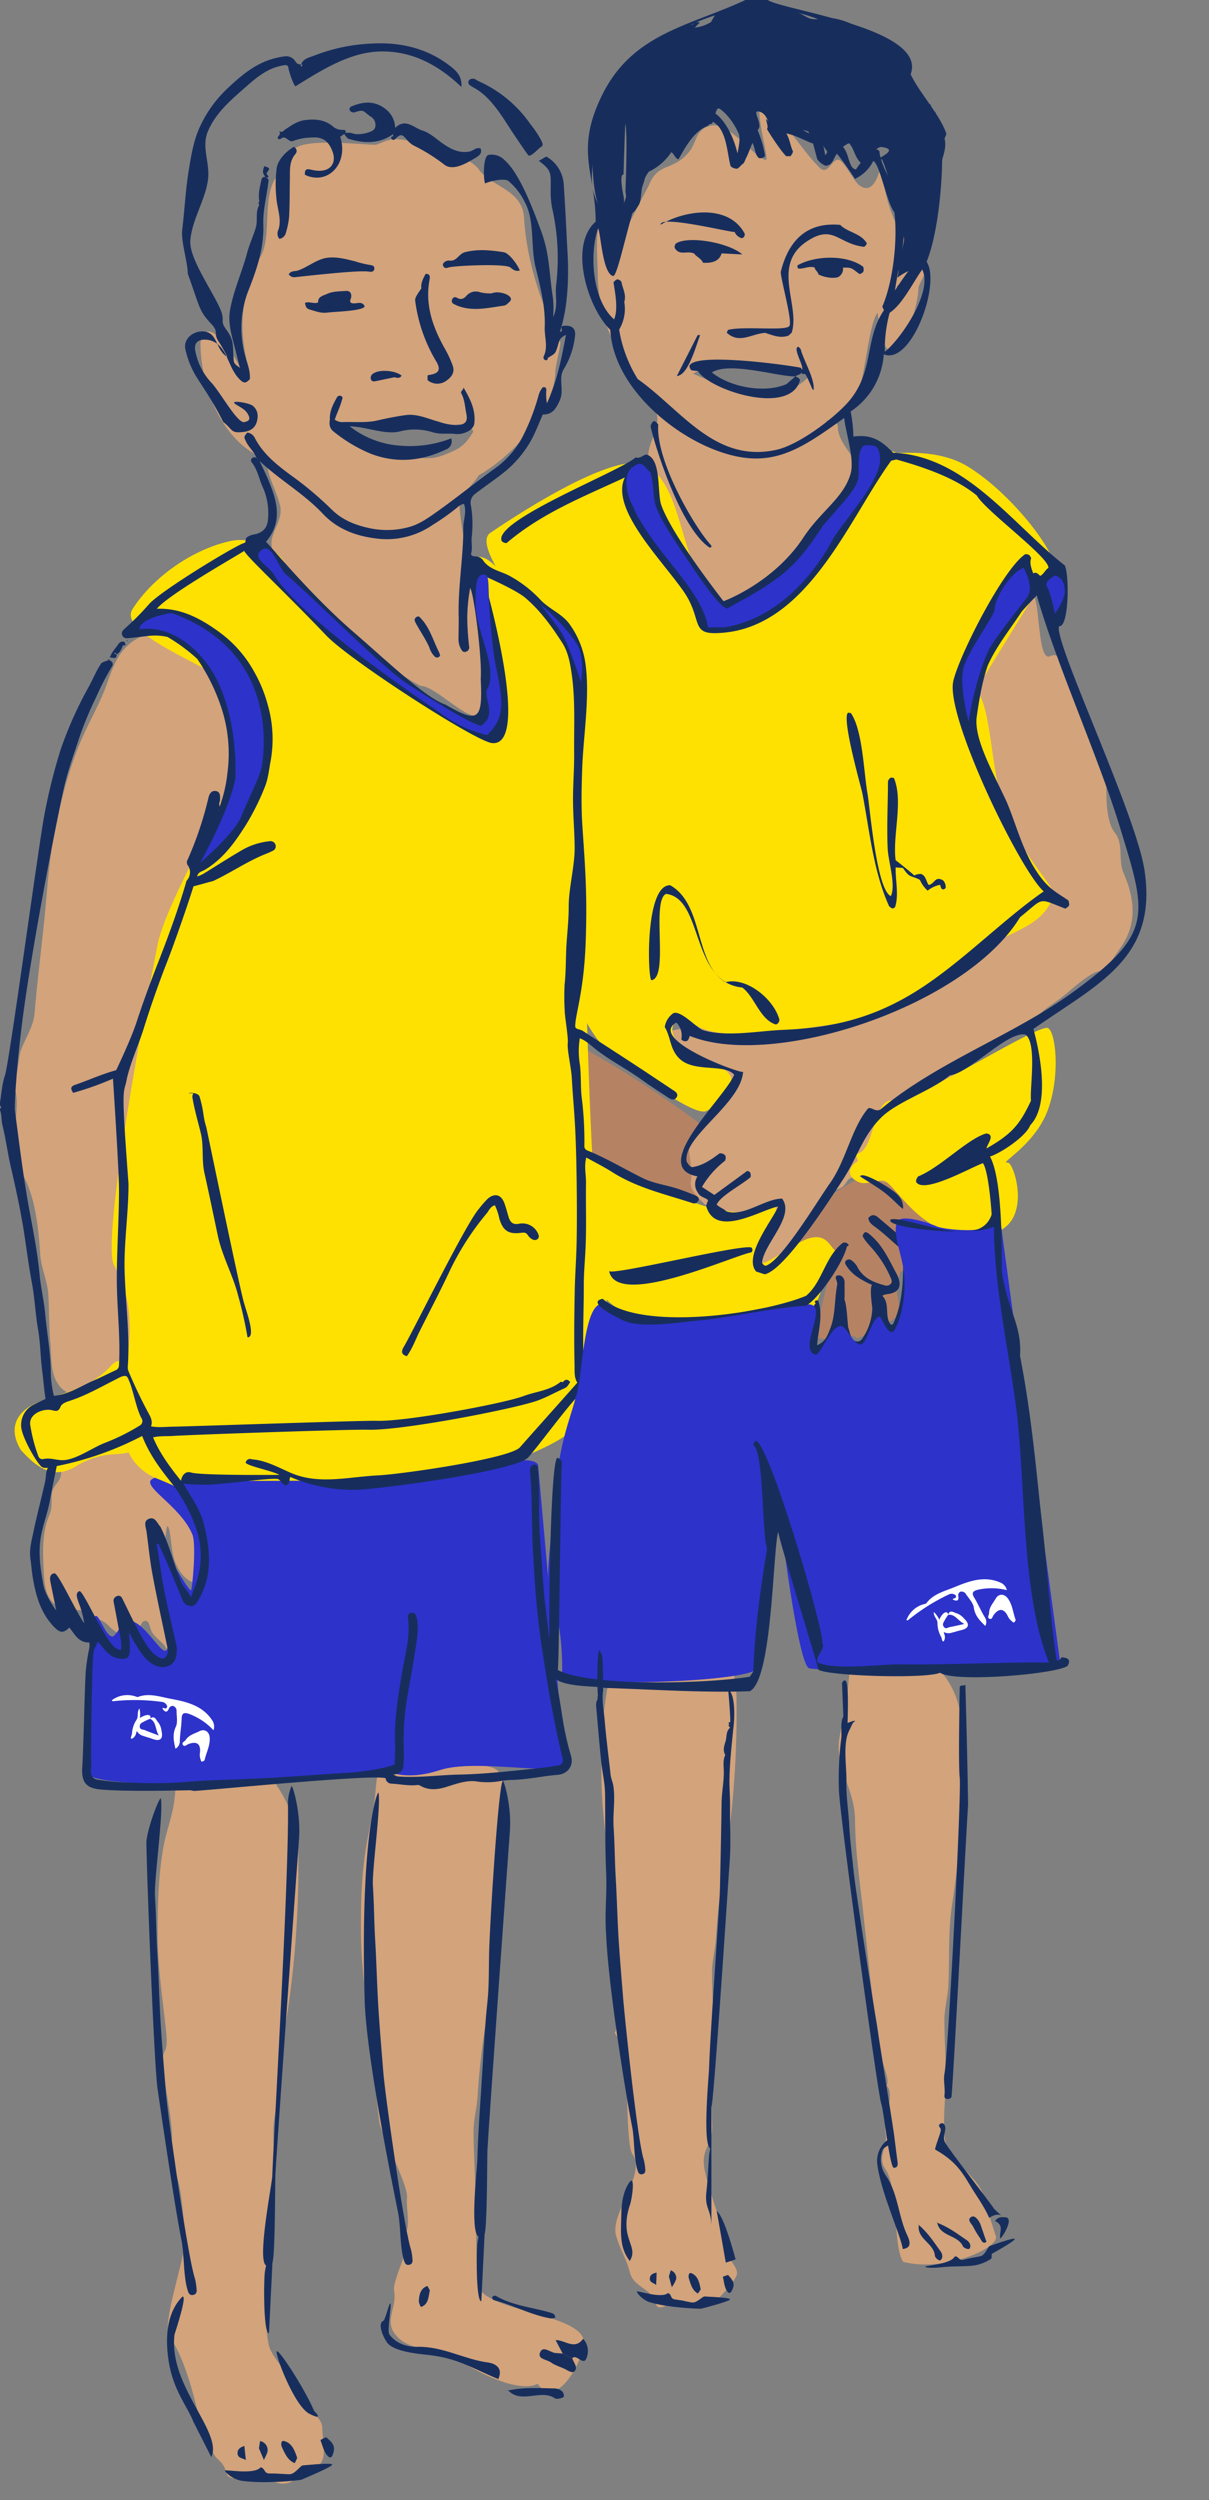 <?xml version="1.0" encoding="UTF-8"?> <svg xmlns="http://www.w3.org/2000/svg" width="398.797" height="824.233" viewBox="0 0 398.797 824.233"><rect x="0" y="0" width="398.797" height="824.233" fill="#808080" stroke="none"/><g id="Gruppe_30908" data-name="Gruppe 30908" transform="translate(12454.398 24662.99)"><path id="Pfad_76149" data-name="Pfad 76149" d="M-.263-2.137c5.391,0,19.339,19.412,31.527,21.295C46.051,21.442,58.921,6.87,58.921,13.677c0,7.038,11.879,64.666,6.536,68.878-3.544,2.8-14.333-9.446-19.493-9.446C32.306,65.907-3.1,38.376-3.1,26.179c0-4.074,3.97-8.048,2.841-12.5C-2.324,5.549-8.387-2.137-.263-2.137Z" transform="translate(-12361.757 -24510)" fill="#d3a37b"></path><path id="Pfad_76151" data-name="Pfad 76151" d="M-9.208-6.293c6.085,0,22.216,19.436,38.842,22.758,15.485,3.094,29.738-5.823,29.738,0,0,6.871,11.329,14.011,6.112,18.123C62.025,37.318,49.8,71.321,44.768,71.321c-5.84-3.079-15.4,9.629-24.911,1.679C8.142,63.212-3.134,32.2-3.134,25.506c0-3.977,3.875-8.928,2.773-13.275C-2.373,4.3-17.138-6.293-9.208-6.293Z" transform="translate(-12237.393 -24538.586)" fill="#d3a37b"></path><path id="Pfad_76148" data-name="Pfad 76148" d="M42.625-54.084c1.277,0,4.089-2.165,7.612-1.837,9.021.838,23.382,5.4,26.561,9.916,4.168,5.92,14.449,6.52,14.985,16.108,1.069,19.111,9.7,36.73,11.964,40.88.136,1.074-1.651,8.2-1.651,9.472C102.1,31.99,89.6,47.6,76.8,54.9c-5.389,4.962-2.444-3.321-1.5-9.178.816-5.066-.363-7.623-5.437-7.623-1.215.819-30.558-2.366-36.844,0-2.2.83,5.708,8.387,17.22,10.047,10.842,1.563,11.351,1.783,18.458-1.377s7.968-12.6,9.97-11.264c2.3,1.537-.244,16.7-1.867,19.395C72.412,62.18,57.616,72.549,46.933,72.971c-11.953.472-32.22-21.188-36.074-22.035-20.186-4.434-25.829-28.17-25.829-39.2,0-6.359,5.751-7.7,14.921,11.141,3.443-3.558-7.482-17.247,5.422-41.1,3.206-7.818-.243-20.015,5.486-26.243,3.6-3.918,2.218-8.158,8.165-9.619C25.454-55.665,39.225-54.084,42.625-54.084Z" transform="translate(-12373.303 -24561.174)" fill="#d3a37b"></path><path id="Pfad_76150" data-name="Pfad 76150" d="M42.528-28.437c1.187,0-4.418-18.385-1.143-18.074,4.192.4,12.609,14.67,18.844,20.689,2.814,2.717,3.948-3.064,6.279-2.615,1.856.361,4.871,6.9,6.687,8.3,7.037,5.417,7.42-13.315,7.918-4.214.994,18.139,12.138,28,14.242,31.934.126,1.019-2.537,5.145-2.537,6.356,0,7.437-10.012,37.821-13.479,8.009-3.351,4.484-4.176,24.756-8.207,30.992-2.075,3.21-27.051,12.866-40.424,9.328-8.2-2.168-20.5-9.951-22.632-15.953-.986-2.774,7.3-5.205,6.371-5.918-2.183-1.678,13.635,7.35,26.939,8.9C47.511,50,54.239,45.556,55.9,43.73c2.487-2.738-11.733-4.578-13.368-4.578-2.657,0-12.634-1.174-16.938,0C17.248,41.427,13.1,46.83,6.135,44.533-7.727,39.967-12.971,21.507-12.971,9.292c0-6.035-2.248-27.734,6.274-9.846C-3.5-3.931-8.058,2.5,3.934-20.141c2.98-7.42,7.5-4.529,12.826-10.44,3.35-3.719,2.061-7.744,7.588-9.13C30.324-41.211,39.369-28.437,42.528-28.437Z" transform="translate(-12244.256 -24581.854)" fill="#d3a37b"></path><g id="Gruppe_30904" data-name="Gruppe 30904" transform="translate(-12440.19 -24195.424)"><path id="Pfad_76135" data-name="Pfad 76135" d="M52.418,422.444c-1.031-2.152-3.652-3.372-4.839-5.6-.811-1.521-.656-3.913-2.537-3.491-1,.224-2.032,3.944-2.485,4.752-1.1,1.975-.953-1.083-1.157,1.561-.137,1.782-7.14-3.8-7.526-4.239C31.311,412.5,29.19,412.8,25.954,411c-2.4-1.34-.625-1.041-3.919-1.425-2.111-.246-4.52-.461-6.326-1.739-3.832-2.713-3.619-8.9-3.849-13.086-.259-4.725-.21-10.1,1.307-14.61.713-2.122,1.18-2.473,1.36-4.817.137-1.768-.259-3.657.473-5.357.845-1.961,2.412-2.738,2.651-4.966.217-2.017-.722-3.37.192-5.425,1.82-4.093,5.623-3.467,9.2-4.576,6.712-2.08,16.887-13.2,23.931-6.283,2.862,2.811,2.163,7.474,5.171,10.125,3.532,3.114,5.148,5.023,6.635,9.715,1.639,5.174,2.846,10.492,4.111,15.768.983,4.1,2.41,10.981-.729,14.654-3.421,4-8.312,1.063-10.752-4.8-1.8-4.321-1.292-11.365-2.731-12.148-1.739,7.1.6,17.356,2.1,24.357.611,2.852,3.616,7.326,3.507,10.058-.108,2.7-3.274,5.052-5.464,6Z" transform="translate(-11.74 -346.473)" fill="#d3a37b"></path></g><g id="Gruppe_30905" data-name="Gruppe 30905" transform="translate(-12195.349 -24276.896)"><path id="Pfad_76135-2" data-name="Pfad 76135" d="M35.259,401.573c-2.378-2.712-6.326,2.994-9.327,1.322-2.229-1.242-.579-.965-3.634-1.322-1.957-.228,5.852-25.031,4.177-26.216-3.553-2.516-5.356,1.745-5.569-2.134-.24-4.382-9.25,8.652-7.843,4.467.661-1.967,1.094-2.293,1.261-4.467.127-1.64-.24-3.391.439-4.968.783-1.818,2.236-2.539,2.458-4.6.2-1.87-.669-3.125.178-5.031,1.688-3.8,5.214-3.214,8.533-4.243,6.224-1.929,15.658-12.242,22.189-5.826,2.654,2.606,2.005,6.93,4.794,9.388,3.275,2.887,3.606,1.361,4.984,5.712,1.52,4.8-5.311,17.362-8.2,15.791-1.612,6.58-1.392,6.532,0,13.024C50.269,395.109,35.616,401.98,35.259,401.573Z" transform="translate(-11.74 -346.473)" fill="#b58364"></path></g><path id="Pfad_76139" data-name="Pfad 76139" d="M0,148.457c2.083-1.487,1.958-8.38,2.977-10.921,1.7-4.243,4.066-7.623,4.449-12.211.894-10.691,2.281-21.325,3.33-32,1.045-10.64,1.611-20.864,3.981-31.335,2.285-10.1,4.886-19.795,9.313-29.247,2.011-4.293,4.26-8.437,6.09-12.815,1.757-4.2,2.871-8.872,5.469-12.666,4.518-6.6,13.053-9.369,20.546-5.477,3.632,1.887,6.035,5.693,8.72,8.63A48.667,48.667,0,0,1,72.2,20.1c4.054,7.822,5.71,15.45,3.721,24.235C71.967,61.8,66.528,79.872,59.208,96.306c-3.845,8.63-7.8,17.687-10.471,26.774-1.189,4.052-3.464,7.487-4.424,11.642-1.172,5.066-2.049,10.208-3.012,15.314-1.615,8.568-1.495,17.661-2.839,26.094-1.52,9.536-.664,19.744-.158,29.357a126.41,126.41,0,0,0,1.5,12.669c.652,4.264,1.76,9.9.877,14.012-.673,3.135-.406,8.167-2.66,10.719-2.315,2.622-8.334,6.06-11.516,7.653-3.449,1.726-8.182,1.239-10.781-1.945-3.213-3.937-2.664-9.116-3.088-13.825-.488-5.416-.4-10.776-.679-16.2-.238-4.59-2.4-9-2.687-13.37-.509-7.716-1.411-18.1-5.328-25.552-2.577-4.9-2.927-11.134-2.843-16.607.058-3.8,1.453-11.012-1.094-14.176Z" transform="translate(-12450.398 -24454.523)" fill="#d3a37b"></path><path id="Pfad_76146" data-name="Pfad 76146" d="M11.815,79.7c.565-9.087.871-17.818,2.153-26.76A174.062,174.062,0,0,1,19,27.961c1.087-3.666,2.3-7.206,3.294-10.944.95-3.586,1.553-7.576,2.958-10.817C27.7.566,32.315-1.8,36.366,1.522c1.964,1.611,3.264,4.862,4.716,7.37a45.309,45.309,0,0,1,3.961,8.27,43.864,43.864,0,0,1,2.012,20.7,349.33,349.33,0,0,1-9.038,44.386c-2.079,7.37-4.22,15.105-5.663,22.865-.643,3.46-6.966,6.808-11.591-1.326C12.716,92.327,11.248,88.817,11.815,79.7Z" transform="translate(-12316.255 -24288.227) rotate(-69)" fill="#b58364"></path><path id="Pfad_76140" data-name="Pfad 76140" d="M1.207,138.586c1.688-1.459.414-7.434,1.24-9.928C3.824,124.493,3.7,111,4.014,106.5,4.738,96,6.693,102.863,7.543,92.384c.847-10.443,1.3-20.477,3.225-30.754,1.852-9.913,3.959-19.428,7.546-28.705,1.629-4.213,4.624-9.072,6.107-13.368,1.424-4.122,2.326-8.707,4.432-12.432C32.514.65,39.43-2.07,45.5,1.75c2.943,1.852,4.89,5.588,7.066,8.47a48.07,48.07,0,0,1,5.934,9.5c3.285,7.677,4.627,15.164,3.015,23.786A321.1,321.1,0,0,1,47.975,94.52,243.4,243.4,0,0,0,39.49,120.8c-.964,3.977-2.807,7.348-3.585,11.426-.949,4.972-1.661,10.018-2.44,15.03-1.309,8.409-5.986,18.216-7.075,26.493-1.232,9.359-5.776,18.17-5.366,27.6.184,4.241,7.953,16.478,8.485,20.69.529,4.185,4.279,5.311,3.564,9.344-.545,3.077-.329,8.016-2.155,10.52-1.876,2.573-6.866,2.425-9.444,3.988a6.4,6.4,0,0,1-8.736-1.909c-2.6-3.864-13.156.4-13.5-4.226-.4-5.315-3.09-4.183-3.318-9.5-.193-4.5-1.944-8.836-2.177-13.122-.412-7.573-1.143-17.765-4.318-25.078C-12.664,187.242.818,165.391.886,160.021c.047-3.727,2.384-17.926.321-21.032Z" transform="translate(-12424.702 -24083.141) rotate(-11)" fill="#d3a37b"></path><path id="Pfad_76143" data-name="Pfad 76143" d="M12.364,143.109c1.658-1.433,1.558-8.078,2.369-10.528,1.353-4.09,3.236-7.348,3.541-11.771.712-10.306,1.816-20.557,2.65-30.849.832-10.257,1.282-20.113,3.168-30.206,1.819-9.736,3.888-19.082,7.412-28.194,1.6-4.138,3.39-8.133,4.847-12.353C37.75,15.16,38.636,10.657,40.7,7,44.3.639,51.092-2.033,57.055,1.719c2.891,1.819,4.8,5.488,6.94,8.319a47.213,47.213,0,0,1,5.829,9.335c3.226,7.54,4.544,14.893,2.961,23.362a315.384,315.384,0,0,1-13.3,50.1,239.066,239.066,0,0,0-8.334,25.809c-.947,3.906-2.757,7.217-3.521,11.223-.932,4.884-1.631,9.84-2.4,14.763-1.285,8.259-5.9,25.281-6.967,33.41-1.21,9.193-5.811,7.111-5.408,16.377.181,4.166.669,8.075,1.191,12.212.519,4.11,1.361,9.716.658,13.677-.536,3.023,3.5,6.783,1.706,9.243-1.843,2.527-6.632,5.842-9.165,7.377a6.283,6.283,0,0,1-8.58-1.875c-2.557-3.8-9.747,2.787-10.085-1.753-.389-5.221-6.209-6.506-6.433-11.732-.189-4.424-1.91-8.679-2.138-12.888-.4-7.438,13.622-17.726,10.5-24.91-.41-.945-.442-2.711-.2-5.263.819-8.762,2.869-17.116,2.922-21.336.046-3.66,1.156-10.615-.87-13.665Z" transform="translate(-12291.06 -24130.994) rotate(-11)" fill="#d3a37b"></path><path id="Pfad_76144" data-name="Pfad 76144" d="M41.728,148.39c3.174-1.468,2.983-8.272,4.535-10.781,2.59-4.189,6.194-7.525,6.778-12.053C54.4,115,56.517,104.5,58.114,93.965,59.706,83.462,22.385,61.156,26,50.82c3.482-9.97,7.443-19.54,14.189-28.871,3.064-4.238,6.3-6.2,9.087-10.522,2.677-4.146,7.654,21.238,11.612,17.492,6.883-6.512,29.081,37,29.081,37S92.3,76.66,96.387,79.56c3.975,2.818,3.471,8.594,6.2,12,6.177,7.721,8.7,15.251,5.669,23.923-6.023,17.241-1.251,1.813-12.4,18.035-5.857,8.519-6.507,6.721-10.571,15.69-1.812,4-7.649,4.234-9.113,8.336-1.785,5-3.267-.528-4.733,4.513-2.461,8.458-9.04,11.871-11.089,20.2-2.316,9.413-11.125,7.282-10.353,16.771.346,4.266,8.972,4.675,9.971,8.912.994,4.209-17.539,1.132-18.884,5.188-1.025,3.1-.955,2.623-4.388,5.143-3.527,2.588-9.949,34.139-14.8,35.712-5.255,1.7-4.115,5.361-8.075,2.218-4.9-3.887-9.652-12.708-10.3-17.357C2.777,233.5-8.365,232.18-8.794,226.829c-.363-4.531-3.656-8.888-4.094-13.2C2.15,186.374-23.258,190.1-29.226,182.739-33.152,177.9,35.5,162.422,35.625,157.02c.088-3.748,9.982-5.1,6.1-8.224Z" transform="matrix(0.966, 0.259, -0.259, 0.966, -12159.252, -24490.393)" fill="#d3a37b"></path><path id="Pfad_76141" data-name="Pfad 76141" d="M7.768,160.281c1.688-1.459,1.587-8.225,2.412-10.719C11.557,145.4,5.706,127.5,6.017,123c.724-10.493,1.849-20.93,2.7-31.409.847-10.443,1.3-20.477,3.225-30.754,1.852-9.913,3.959-19.428,7.546-28.705,1.629-4.213,3.452-8.281,4.935-12.577,1.424-4.122,2.326-8.707,4.432-12.432C32.514.65,39.43-2.07,45.5,1.75c2.943,1.852,4.89,5.588,7.066,8.47,2.114,2.8,12.592,3.7,14.043,7.085,3.285,7.677-3.482,17.583-5.094,26.2A321.1,321.1,0,0,1,47.975,94.52,243.4,243.4,0,0,0,39.49,120.8c-.964,3.977-2.807,7.348-3.585,11.426-.949,4.972-1.661,10.018-2.44,15.03-1.309,8.409-4.674,25.915-5.764,34.191-1.232,9.359,30.354,15.683,30.764,25.117.184,4.241-12.669,22.015-17.7,11.253,0,0-6.58,3.4-24-12.543-7.577-6.35-16.064-5.646-19.238-12.96C-4.557,187.5.112,184.059.179,178.688c.047-3.727,9.652-14.9,7.588-18Z" transform="translate(-12358.668 -24083.141) rotate(-11)" fill="#d3a37b"></path><path id="Pfad_76142" data-name="Pfad 76142" d="M9.259,147.068c1.658-1.433-1.063-11.139-.253-13.588,1.353-4.09.718-9.839,1.023-14.261.712-10.306,1.628-19.593,2.463-29.885.832-10.257,1.282-20.113,3.168-30.206,1.819-9.736-3.365-18.454.159-27.566,1.6-4.138,3.39-8.133,4.847-12.353,1.4-4.048,2.285-8.552,4.353-12.21,3.6-6.36,10.388-9.031,16.351-5.279,2.891,1.819,4.8,5.488,6.94,8.319a47.213,47.213,0,0,1,5.829,9.335c3.226,7.54,2.616,14.519,1.033,22.987a315.384,315.384,0,0,1-13.3,50.1c-3.06,8.319-4.282,17.425-6.405,26.184-.947,3.906-2.757,7.217-3.521,11.223-.932,4.884-1.631,9.84-2.4,14.763C28.262,152.89,25.8,158.875,24.725,167c-1.21,9.193,8.724,14.386,9.127,23.652.181,4.166.669,8.075,1.191,12.212.519,4.11-19.1,8.554-31.618,2.494-2.438-5.59,3.191-23.9.074-31.083-2.051-4.727,2.256-6.675,2.323-11.95.046-3.66,5.464-11.815,3.438-14.865Z" transform="translate(-12199.02 -24118.213) rotate(-11)" fill="#d3a37b"></path><g id="Gruppe_30903" data-name="Gruppe 30903" transform="translate(-12454.398 -24662.99)"><g id="Gruppe_30214" data-name="Gruppe 30214"><path id="Pfad_75144" data-name="Pfad 75144" d="M162.311,87.92c-1.427,4.774-27.829,9.56-37.24,17.78-9.427,8.235-16.455,6.985-16.455,6.985s-34.084,18.575-60.66,30.57c-14.144,6.384-26.536,10.161-28.491,9.109-2.95-1.588-12.472-21.93-16.119-41.2-.414-2.189-4.78-6.111-2.5-7.9.932-.739,5.186,4.516,7.5,4.174,1.378-.208,1.036-6.667,3.3-7.185,5.605-1.281,15.007,7.318,15.109,3.934.084-2.822-19.794-34.937-19.794-34.937S26.7,84.87,26.409,83.091c.013-1.139-4.314-14.545-6.719-16.931C12.275,58.787-3.1,58.044.552,54.153,4,50.486,11.6,49.511,17.144,47.111c7.8-3.96,15.88-6.032,24.6-11.26,5.07-1.508,14.314-1.367,22.792-5.768C80.662,21.711,110.9-3.707,115.57.457" transform="matrix(0.921, 0.391, -0.391, 0.921, 71.22, 437.344)" fill="#2d32cb"></path><path id="Pfad_75145" data-name="Pfad 75145" d="M2.334,36.983c6.161.544,6.822-17.155,12.989-16.632C24.487,21.13,61.116.462,67.991,0c3.1-.208,3.768,16.777-1.969,28.159C60.709,38.7,48.994,43.64,52.112,43.39c2.1-.169,7.043,20.15-6.231,22.817-22.924,4.606-31.233-19.685-35.273-19.8-2.3-.065-5.867.992-7.713.076C-1,44.553-.932,41.51,2.9,39.473" transform="matrix(0.998, -0.07, 0.07, 0.998, 277.316, 343.625)" fill="#ffe101"></path><path id="Pfad_75146" data-name="Pfad 75146" d="M2.777,51.663c2.285-.185,5.469,4.045,10.1-.8,3.674-3.846,8.83-16.885,10.23-14.208,1.145,2.206,2.467,18.64,4.8,18.458C42.536,33.269,95.843,47.2,89.547,35.782,83.717,25.2,74.31,3.3,59.744.625,34.587-4,23.832,18.525,19.4,18.639,16.875,18.7,2.025,31.063,0,31.981" transform="matrix(-0.875, -0.485, 0.485, -0.875, 253.249, 459.088)" fill="#ffe101"></path><path id="Pfad_74506" data-name="Pfad 74506" d="M244.732,768.733c5.225,5.386,4.825,27.554,9.5,39.67,6.654,17.237,17.206,25.255,15.989,28.55-3.541,9.583-13.071,11.088-21.571,16.4-.858.537-18.35,17.227-42.477,24.466-7.852,1.019-32.832,5.207-44.109,4.221-13.156-1.15-12.279-7.442-16.069-4.221-2.858,2.426-1.421,6.712,3.788,10.138,3.887,2.558,11.322,4.178,13.735,7.778,2.678,3.994-5.985,11.642-8.176,12.02-5.7.985-29.522-18.009-29.886-18.259-14.484-9.962-23-47.827-17.845-63.239,2.7-8.09,2.519-45.956,0-54.589,15.265-1.692-32.552-48.264-23.091-54.659,3.218-2.176,42.1-28.882,52.129-21.938,12.795,8.86,9.5,34.06,25.417,49.673,16.393,16.081-5.115,5.64,0,5.173,8.451-.771,47.635-66.071,56.283-59.266.4.311,13.668-1.621,23.572,4.421,14.77,9.01,28.692,28.031,28.3,32.318" transform="translate(77.211 -541.318)" fill="#ffe101"></path><path id="Pfad_75140" data-name="Pfad 75140" d="M121.561,334.505c-22.091.382-41.162.073-60.233.436-12.832.242.791,4-11.455-.891-12.023-4.806-12.9-17.474-11.409-28.335,1.985-14.385,5.024-27.847-2.846-41.937-4.5-8.05,10.755-87.739,14.255-105.532,3.906-19.86,36.376-65.744,28.689-82.235-3.34-7.169-42.684-19.587-36.9-28.677,6.772-10.649,20.116-19.934,32.653-22.5,6.728-1.38,15.505,2.581,17.93,8.026C105.125,61.8,166.575,102.14,162,84.98c-.96-3.6,1.867-17.586-1.164-30.191-2.763-11.488-11.471-21.647-8.811-23.415,5.973-3.974,9.279,2.4,13.2,5.373,9.865,7.478,17.825,9.976,25.1,19.686,8.335,11.143-1.537,63.305-.816,76.21,2.052,36.307,2.236,74.267,4.744,110.439.891,12.74,2.948,25.179,4.506,37.755,3.291,26.419-5.586,37.542-30.334,46.777-16.588,6.191-32.9,7.323-46.864,6.893" transform="translate(2.055 153.48)" fill="#ffe101"></path><path id="Pfad_74957" data-name="Pfad 74957" d="M0,9.38c1.115-8.1,6.755-11.166,15.017-8.366,8.415,2.85,16.365,7.062,25.7,5.511,2.428-.411,4.9,1.061,4.951,3.454.164,8.168-4.54,14.343-9.4,20.186-4.133,4.971-8.678,3.078-12.995-.114a25.64,25.64,0,0,0-12.266-4.971C2.552,24.02.4,18,0,9.38" transform="translate(0.967 470.736) rotate(-39)" fill="#ffe101"></path><g id="Gruppe_30206" data-name="Gruppe 30206" transform="translate(195.457 1.974)"><g id="Gruppe_30207" data-name="Gruppe 30207" transform="translate(0 0)"><path id="Pfad_75139" data-name="Pfad 75139" d="M33.7,7.119a12.324,12.324,0,0,0,5.419-1.863A19.854,19.854,0,0,1,40.8,2.5C43.614.265,48.158.224,51.721.051A42.273,42.273,0,0,1,68.264,2.417C69.382,2.859,70.89,3.948,72,4.2c2.283.512,4.788-.513,7.252-.154,9.6,1.4,17.489,9.667,23.286,16.639,2.681,3.225,4.287,6.326,6.431,9.868,1.363,2.25.483,2.334,2.04,1.822.914-.3.751,2.412.866,2.41,3.039-.075-.291,2.224.629,3.392,1.535,1.949,1.666,1.008,2.977,3.758,2.161,4.532-.328,7.695-1,12.169-.732,4.85-1.949,9.1-2.169,14.02-.1,2.183-1.119,3.683-1.532,5.661-.092.439.025,4,.014,4.561a18.168,18.168,0,0,1-1.026,4.709c-.712,3.036-7.814,13.618-8.764,11.429-1.076-2.481-.385-2.318.945-2.647-.152.094,3.6-4.03,3.269-4.57s-4.6,1.965-4.585,2.409c-.028-.75.313-1.533.267-2.409-.186-3.513,1.375-6.8,1.825-9.976.447-3.149-6.666-26.852-7.377-26.782-3.779.37,7-3.075,0-4.007-2.218-.3-5.7,6.155-6.9,5.155-1.775-1.483-2.263-4.726-3.729-6.319-.523-.568-6.364,4.5-6.364,4.5A22.762,22.762,0,0,0,72,41.932c-3.437-2.715-9.822.78-10.746-.276-3.659-.254-2.6-6.119-6.45-6.875-2.28-.448,1.164,3.762,0,5.642-1.534,2.477-3.676,8.236-4.559,10.608-.991,2.66-2.759.151-3.041.059-1.068-.351,2.64,3,.42,1.794-1.32-.715,1.851-8.227.507-10.951-2.433-5.46-5.975-8.047-6.457-8.159-1.213-.282-1.505,4.779-2.549,5.114-.768.247-4.416.357-4.872.611-1.785.992-.947,3.64-3.627,3.566-1.213,1.448-4.322,4.4-5.909,6.125-.557.6-4.323.778-5.138,1.9-2.351,3.238-1.586,4.1-3.037,8.1-.715,1.972-.307,4.913-1.389,6.574l-.959,1.467c-.417.743-2.027,1.668-2.212,2.341-.164.594-1.133-8.669-1.133-8.669s.774-17.951,0-22.019c-.132-.691-.635,16.7-.635,16.7s-1.574-.807,0,7.108c.372,1.876,0,3.368.635,6.022.976,2.678-1.009,12.944-2.3,13.48-2.15.892-2.241,1.079-3.411-.543-1.332-1.847.629-2.322.78-4.6,0-.03-.854-.732-.883-.978-.046-.4,1.039-.836.925-1.216-.242-.809-1.778-.841-2.118-1.827-.525-1.522-.855-3.087-1.238-4.688-.575-2.4-1.326-4.446-1.7-6.6C-1.156,50.009.22,37.92,5.975,27.189c2.541-4.737,7.348-8.384,11.565-11.569C20.962,13.035,28.322,6.1,32.92,6.162a2.415,2.415,0,0,1,2.453-.713" transform="translate(0 0.001)" fill="#172e5d"></path></g></g><g id="Gruppe_30200" data-name="Gruppe 30200" transform="translate(0 14.284)"><g id="Gruppe_30201" data-name="Gruppe 30201" transform="translate(0 0)"><path id="Pfad_75094" data-name="Pfad 75094" d="M60.509,486.55c2.414,4.316,5.457,8.337,6.693,13.221,2.167,8.567,3,17.085-1.737,25.192-.567.969-1.186,2.057-2.451,2.008a3.032,3.032,0,0,1-2.831-2.042q-2.524-6.221-5.16-12.4c-.878-2.064-1.845-4.092-2.771-6.135l-.541.156c.483,3.085.988,6.166,1.443,9.254,1.169,7.935,3.161,15.7,4.909,23.51a7.777,7.777,0,0,1,.3,2.051c-.112,2.118-.4,4.284-2.622,5.263-2.249.99-4.4.263-6.253-1.121-2.789-2.08-4.216-5.23-6.033-8.067-.327-.511-.321-1.229-.954-1.552-.024-.113-.048-.222.058.256l-.056-.291a31.692,31.692,0,0,1,.273,6.406c-.251,1.878-1.04,2.225-2.972,2.079-3.69-.28-5.288-3.155-7.539-5.657-1.042,2.429-1.328,2.313-1.514,4.716-.442,5.707-.816,30.232-.665,35.474.02.687-.091,1.385-.1,2.053-.017,1.526.191,2.907,2.257,3.284a83.785,83.785,0,0,0,11.29.949c4.014.182,8.043.233,12.06.119,3.929-.112,7.848-.571,11.777-.758,7.409-.355,14.828-.529,22.233-.953,8.791-.5,17.567-1.246,26.358-1.726,1.084-.059,10.489-1.077,14.158-2.636a66.213,66.213,0,0,0,.146-8.262c-.093-7.532,1.177-14.924,2.395-22.344.943-5.75,2.721-11.458,1.946-17.432-.1-.784-.1-2.04,1.194-2.036,1.125,0,1.539.91,1.731,1.966.724,4-.194,7.9-.768,11.786-.959,6.5-2.4,12.933-3.166,19.47a87.323,87.323,0,0,0-.364,12.847c.045,1.462-.077,2.906-.171,4.338-.117,1.773-1.252,2.873-3.284,2.924a3.345,3.345,0,0,0,2.22.72c6.521.4,12.994-.542,19.493-.667,7.55-.145,15.035-.958,22.535-1.722,3.293-.336,6.571-.69,9.834-1.237,1.645-.276,2.032-1.169,1.663-2.657-1.431-5.764-2.6-11.583-3.684-17.422-1.257-6.787-2.337-13.6-3.33-20.432-1.52-10.454-2.248-20.973-2.767-31.512-.409-8.28-.149-16.584-.905-24.851-.1-1.119.157-2.268,1.415-2.344,1.291-.078,1.1,1.228,1.19,2.057.531,4.727.294,9.474.374,14.215.095,5.59.558,11.176.943,16.758.314,4.556.608,9.12,1.155,13.651,1.076,8.914,2.021,17.842,3.9,26.655.765,3.6,1.268,7.3,1.868,10.945a94.881,94.881,0,0,0,2.669,11.716c1.061,3.549-1.425,6.032-4.387,6.271-5.1.412-10.107,1.568-15.235,1.672a36.545,36.545,0,0,0-3.714.373,23.654,23.654,0,0,1-7.366.19c-3.6-.657-7.106.731-10.576,1.792-2.859.874-5.78,1.145-8.544-.519a1.7,1.7,0,0,0-1-.146c-2.845.311-5.634-.327-8.451-.464a1.937,1.937,0,0,1-1.876-1.78c-3.795-1.411-56.518,3.815-62.933,4.174-.537.03-1.084-.2-1.63-.21-.935-.024-20.741.578-29.635-.274-4.537-.435-6.215-2.335-5.864-7.446.38-5.528.8-26.507,1.142-31.456a64.048,64.048,0,0,1,1.147-7.571,5.447,5.447,0,0,0,.019-1.977c-3.464.138-4.795-2.688-6.568-4.929-1.885,1.89-3.063,1.838-4.968-.109-4.428-4.529-6.076-10.264-7.077-16.269-.353-2.112-.513-4.257-.813-6.378-.42-2.958.386-5.8.97-8.613,1.162-5.609,2.647-11.152,3.891-16.746.336-1.51.148-3.128.887-4.5-.231-.144-1.448.3-2.3-.617-2.035-2.161-6-9.312-6.44-12.576a7.455,7.455,0,0,1,3.936-7.6c1.285-.666,2.6-1.271,4.045-1.972-.5-3.132-.7-6.3-1.107-9.4-.588-4.467-.563-8.978-1.338-13.418-.9-5.167-1.091-10.423-2.073-15.594C9.338,414.164,8.636,408,7.622,401.893c-1.1-6.613-2.539-13.16-4.047-19.694-1.053-4.558-1.643-9.214-2.767-13.768-.4-1.627-.192-3.392-.807-5.012V363c.741-.418.06-.835,0-1.252v-.835c.493-2.96.645-5.967,1.619-8.858,1.516-4.5,11.407-78.3,13.153-86.66a186.035,186.035,0,0,1,5.184-20.661,126.44,126.44,0,0,1,9.275-20.78c1.4-2.571,2.5-5.308,4.141-7.775.362-.544,2.431-.947,2.926-1.3l-1.714.021c2.389-.064,2.919,1.37,2.448,2.128a90.584,90.584,0,0,0-5.323,10.279,119.4,119.4,0,0,0-5.323,12.662c-1.826,5.629-3.9,11.176-5.232,16.957-1.318,5.724-8.277,39.978-12.475,67.783-3.19,21.126-3.965,37.351-3.757,38.917,1.475,11.057,2.741,21.81,4.762,32.749,1.3,7.046,2.7,14.084,3.372,21.246.411,4.393,1.464,8.726,1.865,13.12.55,6.026,1.647,11.987,1.831,18.067a34.2,34.2,0,0,0,1.033,8.844c5-.5,9.032-3.318,13.417-5.2,2.337-1,4.6-2.171,6.91-3.239a1.747,1.747,0,0,0,1.135-1.724c.465-8.171-.406-16.3-.657-24.452-.309-10.061.721-23.562.657-33.634-.047-7.21-2.022-36.844-2.022-36.844s5.65-11.488,7.864-18.257c2.1-6.434,4.444-12.784,6.9-19.093,3.406-8.728,6.657-17.516,9.295-26.515a3.086,3.086,0,0,1,.341-.968,4.011,4.011,0,0,0,.19-5.18,1.827,1.827,0,0,1,.134-1.786,116.215,116.215,0,0,0,6.835-20.4c.311-1.263.985-2.323,2.386-2.115,1.541.23,1.433,1.649,1.417,2.813-.01.668-.547,1.293-.125,2.239a44.541,44.541,0,0,0,2.542-10.923,48.3,48.3,0,0,0-2.35-22.657,63.394,63.394,0,0,0-7.524-14.924c-3.811-5.723-9.192-8.446-16.216-7.681-2.06.224-4.117.481-6.176.705-.878.1-1.872.223-2.357-.819-.506-1.092.1-1.7.91-2.439a83.654,83.654,0,0,0,7.754-7.808c3.646-4.31,28.173-19.207,31.32-20.225.87-.282.488-.479.764-1.512.168-.625,1.856-1.238,2.526-1.347,2.674-.432,4.344-1.879,4.676-4.431a21.13,21.13,0,0,0-1.8-11.493c-1.153-2.583-1.612-5.47-3.424-7.768a.925.925,0,0,1-.082-1.319,1.116,1.116,0,0,1,1.65-.149l.457.441.435.37c1.005,2.161,2.089,4.288,3,6.487,2.833,6.826,4.8,13.651-.834,20.283,1.058.765,14.377,17.216,28.865,29.72,10.648,9.19,23.695,21.7,30.264,23.908,10.9,6.295,12.408,5.273,11.7-8.5.533-5.436-2.029-27.491-3.471-29.922a56.544,56.544,0,0,0-.968,9.878,90.57,90.57,0,0,0,.605,9.322,1.472,1.472,0,0,1-.952,1.79c-.977.415-1.4-.3-1.773-.975a6.5,6.5,0,0,1-.759-3.2c.007-2.531.109-5.064.049-7.593-.233-9.767,1.569-19.424,1.54-29.169-.008-2.589,1.19-5.148.2-7.789a4.382,4.382,0,0,0-2.171,1.171,74.239,74.239,0,0,1-8.066,5.717,26.578,26.578,0,0,1-18.482,4.563c-6.9-.809-13.041-3.105-17.826-8.186-6.294-6.684-14.344-11.211-20.965-17.474q-.219-.184-.438-.37a.448.448,0,0,0-.459-.44c-.708-2.148-2.575-3.562-3.507-5.58-.692-1.5-.754-1.471.463-2.9a3.221,3.221,0,0,1,2.527,1.887c2.728,5.179,7.179,8.739,11.7,12.076a114.3,114.3,0,0,1,13.449,11.259c3.735,3.76,8.327,5.452,13.333,6.437a27.429,27.429,0,0,0,12.27-.494c3.04-.793,5.793-2.623,8.372-4.431,6.654-4.663,12.961-9.8,19.544-14.573a30.223,30.223,0,0,0,9.375-10.355,69.946,69.946,0,0,0,5.423-13.812,7.162,7.162,0,0,1,1.463-2.925l-.024.022c.871-.159,1.253.078,1.175,1.083a17.021,17.021,0,0,0,.227,4.232c3.346-7.46,4.682-14.331,6.271-22.613-2.783,1.259-2.074,2.513-3.334,5.436-.52,1.206-1.788,1.444-2.631,2.226-.122-.01-.163-.357-.35-.082l.386.046c-.09.447-.288.841-.813.73a.933.933,0,0,1-.565-1.355c1.465-3.141.174-6.375.3-9.545.259-6.74-1.408-13.269-3.028-19.8-1.673-6.74-.205-15.056-3.439-21.214a21.4,21.4,0,0,0-5.53-7.192c-1.239-.968-5.929-.022-7.676.838-.593-1.478-.729-9.129,1.2-9.448a6.051,6.051,0,0,1,5.267,1.777c5.068,4.444,9.578,16.812,11.864,22.92,3.1,8.285,2.678,13.912,4.07,22.6a36.343,36.343,0,0,1,.044,6.184c1.774-3.621.551-7.16,1.006-10.639a74.884,74.884,0,0,0-1.4-25.586,30.25,30.25,0,0,1-.4-6.183c-.018-4.933.434-5.916-3.926-9.086l2.463-1.422a11.355,11.355,0,0,1,5.767,9.328c.578,8.576.8,14.328,1.27,22.9.426,7.812.048,18.017-2.564,25.529,1.669-.029-.455-1.766,1.246-1.942,2.585-.269,4.1.738,3.76,3.372a26.478,26.478,0,0,1-3.665,10.819c-1.979,3.193.188,6.858-1.341,10.326-1.1,2.486-2.3,4.817-5.612,4.715-1.3,2.87-2.363,5.794-3.87,8.525a36.291,36.291,0,0,1-9.687,11.136c-2.942,2.3-6.046,4.364-8.971,6.671a3.57,3.57,0,0,0-1.17,3.763,37.81,37.81,0,0,1,.249,10.284c-.2,1.78.31,3.562-.182,5.352-.21.764.562,1.021,1.232,1.054a3.223,3.223,0,0,1,2.592,1.153c2.028,3.121,5.582,3.605,8.525,5.1a40.014,40.014,0,0,1,10.6,8.17c2.851,2.943,6.976,4.5,9.4,7.779a29.229,29.229,0,0,1,5.465,14.12c1.279,10.668-.835,23.075-1.2,33.787-.21,6.091-.35,12.214.039,18.288.824,12.888,1.7,21.955,1.119,38.584s-3.453,24-3.459,27.929c0,1.071,1.586.93,2.46,1.5,5.784,3.777,11.6,7.513,17.376,11.3,4.28,2.8,8.521,5.664,12.792,8.479.783.516,1.351,1.19.859,2.059-.6,1.059-1.624.96-2.535.36-2.985-1.967-6.006-3.887-8.9-5.98-4.881-3.529-10.284-6.261-15.058-9.946-1.728-1.335-3.254-2.965-5.476-3.815a26.494,26.494,0,0,0,.031,8.69c.475,3.926.137,7.861.715,11.776a115.976,115.976,0,0,1,.761,14.927,1.475,1.475,0,0,0,.985,1.6c6.369,2.57,12.235,6.149,18.375,9.163,3.363,1.65,7.277,2.156,10.908,3.288,2.158.673,4.264,1.522,6.359,2.376.7.285,1.419.836.953,1.76a1.508,1.508,0,0,1-1.936.76c-9-2.943-18.321-5.025-26.465-10.218-2.715-1.731-5.617-3.169-8.553-4.808-.781,2.916-.05,5.671-.09,8.408-.1,7.222.174,14.455-.161,21.663-.186,3.987-.578,8.008-.57,11.978.011,6.294-.235,12.585-.2,18.879a80.216,80.216,0,0,0,1.087,13.2c.375,2.192-1.407,3.154-2.514,4.235-3.729,3.641-13.128,16.464-16.636,20.457-4.128,4.7-51.382,10.857-57.612,10.772a53.324,53.324,0,0,1-20.923-4.262c-.443.9-.067,2.144-1.244,2.657-1.112.485-2-1.894-2.991-2.011-3.3-.394-19.689,2.131-24.341,1.923-2.5-.111-4.271-.062-6.727-.391l-.06-.153.095.121m3.317-196.876c-1.91,6.192-6.465,19.214-8.833,25.254-2.861,7.3-5.434,14.726-7.769,22.211-1.3,4.183-4.527,11.546-5.448,16.346-.992,5.158-1.922.451.613,34.144.073,9-1.541,19.773-1.282,28.765.3,10.575,1.8,21.111,1.05,31.724a3.177,3.177,0,0,0,.232,1.409c1.97,4.652,4.112,9.219,6.513,13.669.734,1.361,1.579,2.784.923,4.512,2.6.483,5.089.106,7.561.1,3.055-.007,62.763-2.079,66.764-1.931,9.514.353,41.947-5.681,48.532-8.145,4.081-1.527,8.665-1.8,12.232-4.683.133-.108.5.076.761.122l.052.037-.075-.054c.725-.91,1.481-1.2,2.443-.038-.55.721-.819,1.567-1.8,2-2.944,1.3-5.766,2.908-8.774,4.023-7.326,2.713-44.687,9.984-55.981,9.681-6.48-.174-59.489,1.7-64.545,2.057-2.08.146-4.231-.068-6.495.467,2.255,5.373,5.6,9.8,9.191,14.307.464-2.351,1.864-3.2,3.325-2.722,2.743.9,23.73.826,29.151.779-1.939-1.226-11.47-3.145-11.113-4.118a1.491,1.491,0,0,1,1.959-1.053c.532.126,1.093.122,1.633.218,3.929.7,7.439,2.583,11.013,4.174,9.328,4.153,19.129,1.434,29.084.937,7.99-.4,43.533-5.542,46.786-9.269,3.271-3.747,15.338-17.2,18.917-21.292-1.151-1.793-.867-3.938-.916-5.846-.209-8.024-.1-16.06.046-24.089.1-5.526.538-11.046.639-16.572.117-6.387.091-12.778.013-19.166-.072-5.9-.2-11.807-.476-17.7-.266-5.643-.817-11.273-1.124-16.914-.206-3.795-1.621-9.3-1.331-11.825.191-1.666-1.014-8.742-1.013-10.423a80.771,80.771,0,0,1-.041-8.7c.389-3.555.384-7.115.5-10.661.167-5.024.873-10.008.85-15.046-.027-5.9,2.007-13.491,1.968-19.388-.034-5.177-.513-10.352-.539-15.53-.027-5.308.427-10.619.37-15.925-.09-8.57.421-17.162-.793-25.7-.521-3.662-1.174-7.408-3.154-10.472C182,204,178.254,198.8,173.345,194.6c-2.727-2.333-10.359-5.827-14.082-7.458.811,2.343,16.292,56.652,3.031,55.291-5.53-.568-46.939-27.355-54.644-35.438-13.963-14.647-26.56-26.255-27.08-27.931-2.547,1.7-24.671,14.161-28.856,19.089l-.1.034.123-.036c8.082-.3,14.719,3.353,20.911,7.923a39.931,39.931,0,0,1,11.195,12.846,46.071,46.071,0,0,1,4.53,11.087,40.7,40.7,0,0,1,.946,18.076c-.586,2.964-.806,6-1.973,8.846a79.721,79.721,0,0,1-6.166,12.384c-3.7,5.867-7.668,11.467-13.877,15.057-.736.425-2.013.582-2.262,2.063a16.664,16.664,0,0,0,2.041-.893c3.988-2.457,7.927-4.988,11.972-7.361a22.935,22.935,0,0,1,9.851-3.389,1.717,1.717,0,0,1,1.964,1.156,1.6,1.6,0,0,1-.975,2.038,18.02,18.02,0,0,1-1.889.864c-6.173,2.389-11.615,6.215-17.643,9.042M18.718,480.8c-.773,3.873-1.565,7.5-2.211,11.153-.735,4.156-2.318,8.085-3.037,12.254-.927,5.379-.1,10.621.867,15.856.638,3.453,4.276,8.629,4.2,8.242-.63-3.122-1.278-6.241-1.912-9.363-.256-1.259-.181-2.58,1.312-2.792,1.233-.176,6.536,11.507,9.723,16.341.311.471-.4-2.984-1.29-5.545a26.076,26.076,0,0,1-.89-2.553c-.205-.875-.374-1.907.708-2.352,1.106-.455,7.1,13.423,10.792,17.568a4.378,4.378,0,0,0,2.923,1.845,13.048,13.048,0,0,0-.118-3.806c-.79-4-1.518-8.007-2.278-12.01a1.611,1.611,0,0,1,.9-1.9,1.305,1.305,0,0,1,1.9.685c.673,1.194,5.907,12.628,8.916,16.592a11.085,11.085,0,0,0,3.236,2.882c1.21.715,2.1.288,2.679-.94a4.029,4.029,0,0,0,.022-2.648c-1.638-7.912-3.374-15.807-4.855-23.75-.87-4.667-1.34-9.409-1.965-14.12-.2-1.477-1.15-3.4.66-4.2,2.148-.95,2.812,1.385,3.92,2.587a1.525,1.525,0,0,1,.19.369c2.714,5.515,4.34,12.037,6.583,17.754.73,1.857,2.259,2.835,3.255,5.127.859-2.383,1.614-4.157,2.138-6a27.112,27.112,0,0,0-.4-16.714A52.314,52.314,0,0,0,56,485.646c-3.61-4.5-6.958-9.225-9.11-14.77A105.114,105.114,0,0,1,18.718,480.8m66-303.161c-.764,1.4,28.489,25.064,53.482,47.235,4.955,4.395,11.8,6.346,16.133,10.981,4.08,2.857,4.665-6.9,4.7-7.539.6-10.744-2.312-40.567-1.514-39.091,1.516,2.807,4.579,26.427,4.219,32.755a25.094,25.094,0,0,1-4.779,13.875c-1.487,2-2.525,2.233-4.607.7-3.557-2.623-10.834-8.236-10.834-8.236s-53.831-45.936-58.487-49.254M46.746,204c1.356,0,2.715-.063,4.067.011,4.855.266,9.446,1.376,13.013,4.938,5.634,5.628,9.139,12.559,11.743,19.974a49.277,49.277,0,0,1,2.756,20.567c-.816,10.074-3.605,19.366-9.566,27.616-.467.647,12.634-26.008,7.377-45.489C71.293,213.668,48.1,202.858,46.746,204M10,467.392a53.389,53.389,0,0,0,2.646,10.141,1.414,1.414,0,0,0,1.833.906c2.722-.474,4.619.758,7.347.314,4.271-.695,9-4.2,13-5.692a68.14,68.14,0,0,0,11.21-5.589,1.661,1.661,0,0,0,.605-2.482c-1.96-3.807-2.62-9.4-4.483-13.252-.7-1.445-2.61-.177-4.286.665-4.795,2.41-9.462,5.106-14.6,6.8-1.222.4-2.841.868-3.31,2.04-.631,1.572-1.353,1.5-2.675,1.167-3.092-.781-7.98,1.273-7.287,4.981m62.026-202.7.051-.155-.171.1.12.059M160.014,50.05l-.064.1.107.011Z" transform="translate(0 -11.729)" fill="#172e5d"></path><path id="Pfad_75099" data-name="Pfad 75099" d="M114.83,7c.719-2.076,2.776-2.321,4.392-2.978A58.588,58.588,0,0,1,137.911.091c9.342-.554,18.164,1.379,25.785,7.167,2.149,1.633,4.3,3.457,4.013,7.135-7.635-7.3-16.373-11.957-26.807-11.7-9.991.242-19.077,5.988-27.927,11.475-.657-.425-2.18-4.838-2.331-6.084s-1.27-.886-2.177-.716c-4.993.933-8.667,4.181-12.338,7.409-4.719,4.148-9.45,8.2-12,14.148-2.285,5.338.686,10.263,0,15.943-.794,6.57-5.56,13.856-5.847,20.461-.253,5.825,7.643,16.838,9.978,22.492,1.617,3.918-.436,3.437,2.017,6.751,2.662,3.6,1.87,5.5,2.353,10.14.124,1.191,1.235,1.562,2,2.305-.46-1.845-.924-3.69-1.379-5.536-1.116-4.529-2.688-8.982-1.849-13.621,1.179-6.518,3.952-12.489,5.632-18.819.735-2.769,2.092-5.665,2.871-8.36.7-2.435-.267-5.077,1.132-7.363l.025.027a.9.9,0,0,1,.021-1.276l.045-.069-.07.078c-.484-2.474.21-4.838.714-7.212a1.08,1.08,0,0,1,1.268-.816l.238.253c1.182.388.757,1.317.664,2.089-.534,4.384-1.731,8.721-1.578,13.148.269,7.753-2.047,14.772-4.875,21.864a34.034,34.034,0,0,0-1.154,21.434c.665,2.578,1.788,5.079,1.588,7.913-1.2,1.091-1.73,1.787-3.592-.194-3.9-4.154-3.718-10.689-9.252-12.562a6.449,6.449,0,0,0-1.846-.3c-2.513-.076-3.761,1.2-3.309,3.639a20.75,20.75,0,0,0,5.335,10.578c2.922,3.13,8.591,13.512,10.867,12.972,1.783-.423,2-1.087,1.139-2.648-.939-1.7-2.7-2.3-4.151-3.334-2.007-1.431,4.63-.419,5.866.667,1.64,1.441,1.794,3.318,1.216,5.28-.628,2.134-2.277,3.028-4.345,3.274-4.443.528-3.432-.791-6.7-3.274-3.7-7.374-6.547-11.121-9.161-15.395a29.758,29.758,0,0,1-3.311-8.466c-.832-3.348,2.343-6.183,5.846-6,4.931.258,3.868,5.863,7.969,8.461a45.025,45.025,0,0,0-2.6-4.737c-2.39-3.377.114-3.22-2.735-6.249-4.193-4.457-3.668-5.426-7.716-16.491-.019-3.89-2.288-10.609-1.828-14.459.767-6.424,1.073-12.893,2.1-19.293.8-4.978,1.584-9.958,3.669-14.569a40.678,40.678,0,0,1,9.261-12.881c3.425-3.238,6.931-6.26,11.229-8.307a24.652,24.652,0,0,1,7.32-2.132,3.57,3.57,0,0,1,3.774,1.649,1.9,1.9,0,0,0,1.892.985c.015.221-.409.453,0,.671a.516.516,0,0,0,.355-.667l.2-.132c-.132.016-.125.041-.164.17L114.83,7M92.1,104.093l.061-.09-.1-.011Z" transform="translate(-15.508 0)" fill="#172e5d"></path><path id="Pfad_75100" data-name="Pfad 75100" d="M366.366,511.64c.38-1.148.942-1.337,1.884-.611,4.413,3.4,6.545,8.27,9.119,13.058,2.156,4.01,1.2,6.584-3.25,6.957a5.5,5.5,0,0,0-1.36.5c2.724,2.685.58,6.8,2.851,9.543.754.061.859-.526,1.026-.914,3.063-7.108,3.059-14.648,3.016-22.179a3.692,3.692,0,0,0-1.555-2.615c-2.514-2.155-4.9-4.459-7.573-6.433-1.029-.76-2.2-1.488-2.351-3.041,1-1.19,2.058-1.183,3.209-.2,3.36,2.861,6.752,5.684,10.078,8.583,1.408,1.226,1.32,3.028,1.317,4.671-.015,6.356-.277,12.7-2.147,18.843-.36,1.182-.807,2.337-1.219,3.5-.568,1.606-1.54,2.834-3.338,3-1.99.182-2.74-1.36-3.443-2.808a23.037,23.037,0,0,1-.9-2.786,31.339,31.339,0,0,1-2.687,7.794,5.38,5.38,0,0,1-5.132,3.209c-2-.19-3.656-1.825-4.285-4.245-.286-1.1-.557-2.206-.936-3.711a25.6,25.6,0,0,1-3.864,7.115,6.633,6.633,0,0,1-.454.7c-1.215,1.366-3.987,2.353-5.063,1.694-1.806-1.106-1.375-2.809-1.068-4.482.72-3.931,2.031-7.763,2.009-11.823a.777.777,0,0,1,.605-.763l.24.141-.276-.114c-.106-.247-.351-.54-.288-.73.107-.32.442-.508,1.094-.39,1.679,4.845.065,9.753-.371,14.756,2.68-1.011,3.5-3.35,4.326-5.441,1.822-4.62,1.372-9.671,2.321-14.472a2.515,2.515,0,0,0-.057-.826c-.128-.855-1.129-2.135.479-2.3,1.161-.122,2.05,1.173,2.022,2.269-.086,3.28.317,6.6-.744,9.831-.311.945.133-5.918.025-4.743,1.555-.108,1.588,8.968,1.986,10.05.262.715.39,1.479.654,2.192.394,1.064.9,2.141,2.21,2.207,1.2.06,1.747-.915,2.273-1.832a18.688,18.688,0,0,0,2.724-8.8c.025-1.026-1.052-6.707,0-8.288.392-.592.42.548-.716,0-3.549-1.714-6.282-3.351-8.092-6.5a.986.986,0,0,1,.242-1.325,1.366,1.366,0,0,1,1.741.018,6.608,6.608,0,0,1,1.819,1.976c1.882,3.815,5.336,5.222,9.107,6.241a1.845,1.845,0,0,0,1.918-.406c.625-.595.386-1.268.129-1.927a35.778,35.778,0,0,0-4.841-8.188c-1.4-1.893-3.253-3.42-4.4-5.51l-.036.016v-.471l.018.024" transform="translate(-81.745 -118.633)" fill="#172e5d"></path><path id="Pfad_75104" data-name="Pfad 75104" d="M142.174,158.752c-.1-2.64,1.08-4.884,2.3-7.088a1.058,1.058,0,0,1,1.614-.409c.513.41.161.87.012,1.429-.576,2.163-1.627,4.165-2.3,6.24a4.315,4.315,0,0,0,2.977.8c3.629-.114,7.28.33,10.891-.491,3.138-.714,6.3-1.372,9.488-1.8,3.827-.52,7.292,1.188,10.871,2.155a19.979,19.979,0,0,0,5.886,1.148c2.789-.089,3.841-1.031,3.3-3.682-.457-2.242-.532-4.61-1.623-6.693-.451-.862.489-.978.7-1.985,2.311,3.92,4.086,7.583,3.528,11.89-.276,2.137-3.57,3.669-6.2,3.395-3.2-.334-4.48.255-7.539-.575a19.568,19.568,0,0,0-10.631-.323c-4.864,1.343-11.591-1.6-16.718-1.636a30.341,30.341,0,0,0,16.383,6.357,37.843,37.843,0,0,0,17.091-2.383,2.87,2.87,0,0,1-1.8,3.7c-8.021,3.809-16.235,4.578-24.672,1.393a49.9,49.9,0,0,1-12.238-7.281c-1.45-1.092-1.589-2.533-1.283-4.141.128-.061.132-.079.207.038l-.239-.054" transform="translate(-33.376 -34.855)" fill="#172e5d"></path><path id="Pfad_75105" data-name="Pfad 75105" d="M164.506,36.65c.013-.262.026-.523.041-.783.1-.009.193-.021.175-.018l-.142.056C159.993,39.2,155,39.039,149.9,37.513c-.618-.185-1.034-1.048-1.543-1.6l-.025.05.464-.464-.043.034c2.774-.269,2.1.625,4.891.383a11.233,11.233,0,0,0,2.63-.506c1.014-.344,2.187-.7,2.382-2a3.187,3.187,0,0,0-1.494-3.223c-2.574-1.7-2-2.473-5.056-1.533a1.482,1.482,0,0,1-1.7-.311.915.915,0,0,1,.376-1.519l.069,0-.109.005c4.064-1.745,7.951-1.964,11.6,1.087a8.056,8.056,0,0,1,2.851,5.974c3.418-3.352,6.094-.04,8.948.851,2.624.819,4.667,2.868,6.938,4.421,2.615,1.789,5.348,3.169,8.7,2.5,1.209-.241,2.086-1.481,3.589-1,.541,1.346-.19,2.2-1.336,2.887-2.983,1.793-7.759,4.838-10.736,2.365a59.557,59.557,0,0,0-9.989-6.222c-3.133-1.7-3.166-5.023-5.793-2.437l-.112-.083L164.8,36.9l-.295-.252m.488-1.816-.171.044.209.106c-.013-.05-.025-.1-.038-.15" transform="translate(-34.847 -6.004)" fill="#172e5d"></path><path id="Pfad_75106" data-name="Pfad 75106" d="M182.189,104.174c-.236-1.842.616-3.337,1.422-4.837,1.522-.011,1.463.975,1.293,1.873-1.588,8.42,1.1,15.857,5.158,23.018a33.424,33.424,0,0,1,2.483,5.417c.714,2.045-.254,3.607-1.946,4.811a5.063,5.063,0,0,1-6.34-.043c-.021-1.731-.278-1.6.77-1.777,3.06-.526,3.648-1.8,2.014-4.516a51.772,51.772,0,0,1-6.9-20.021c-.159-1.181,2.026-3.781,2.026-3.942l.024.017" transform="translate(-43.204 -23.337)" fill="#172e5d"></path><path id="Pfad_75107" data-name="Pfad 75107" d="M141.65,37.634l-1.309.91c2.78,8.316-3.454,15.612-10.827,12.872l.086-.023-.056.059-.818-.415-.028.011,0-.477.024.013c-.094-1.67,1.224-1.4,2.018-1.2,6.118,1.513,8.561-1.934,7.1-5.931-1.535-4.2-3.956-4.965-7.364-4.652a17.414,17.414,0,0,0-5.6,1.1l.015-.032c-1.236.816-2.473-1.755-3.708-.94l-.17-.191c.025.151.044.139.2.163a1.629,1.629,0,0,1-1.268.413l.031.039c-.852-1.027,1.265-1.359.187-2.631,1.234.485,1.5-.229,2.04-.589,2.005-1.331,4.033-2.809,6.6-3.112,3.442-.405,6.632-.152,9.379,2.311a4.758,4.758,0,0,0,2.892.919c.574.037,1.4-.06.968,1l.043-.034-.464.464.025-.05" transform="translate(-28.136 -7.721)" fill="#172e5d"></path><path id="Pfad_75108" data-name="Pfad 75108" d="M133.3,111.11c-.1-2,1.649-2.2,2.862-2.781,1.968-.949,4.177-.839,6.3-1.015,1.276-.106,1.9.693,1.764,1.988-.063.6-.575,1.143-.244,1.8,1.379,1.035,3.685-.968,4.666,1.277-.391,1.6-10.123,1.761-12.41,2.083-2.046.287-3.939-.534-5.865-1.07-1.067-.3-1.2-1.154-1.416-2.116,1.431-.677,2.966.483,4.378-.194l-.031.027" transform="translate(-28.366 -25.678)" fill="#172e5d"></path><path id="Pfad_75109" data-name="Pfad 75109" d="M203.535,15.255c.589-.043,1.1.511,1.722.79a41.133,41.133,0,0,1,17.122,14.167,33.4,33.4,0,0,1,3.566,5.317c.346.77.881,1.709-.038,2.213-.845.464-3.559,3.646-4.258,2.7-1.319-1.778-2.527-3.639-3.78-5.457-4.039-5.857-7.838-13.3-13.95-16.664a14.35,14.35,0,0,1-1.415-.867,1.186,1.186,0,0,1-.493-1.449c.17-.479.717-.765,1.526-.753" transform="translate(-47.437 -3.584)" fill="#172e5d"></path><path id="Pfad_75110" data-name="Pfad 75110" d="M12.778.588c1.483-.973,4.988-.7,6.181.519A1.02,1.02,0,0,1,19.033,2.6c-.543.6-.975,1.347-1.858,1.565-4.8,1.185-9.525,2.916-14.6,1.768A11.224,11.224,0,0,1,.809,5.364,1.084,1.084,0,0,1,.082,3.881a.987.987,0,0,1,1.459-.7c1.418.631,2.294.148,3.148-1.054A4.044,4.044,0,0,1,8.968.59,13.51,13.51,0,0,0,12.811.549l.078.067Z" transform="matrix(0.995, 0.105, -0.105, 0.995, 149.495, 80.545)" fill="#172e5d"></path><path id="Pfad_75111" data-name="Pfad 75111" d="M120.506,74.938a2.755,2.755,0,0,1-.342-2.967c1.229-3.529-.444-7.131-.675-10.815a42.626,42.626,0,0,1,.151-9.7c.437-2.576,3.023-5.342,5.677-6.886.922.719,1.224,1.513.428,2.459-2.059,2.446-1.728,5.4-1.78,8.268-.074,4.156-.029,8.319-.257,12.466a26.662,26.662,0,0,1-1.172,5.555,2.584,2.584,0,0,1-2.03,1.616" transform="translate(-28.351 -10.472)" fill="#172e5d"></path><path id="Pfad_75112" data-name="Pfad 75112" d="M124.474,97.806c.8-1.223,2.079-.9,3.046-1.228,3.133-1.05,6.279-3.754,9.6-4.189,3.189-.418,6.145.412,9.137,1.137a36.128,36.128,0,0,0,5.2,1.26c.853.077,1.382.474,1.263,1.285-.121.83-.847,1.031-1.607.9-2.18-.375-8.821.088-24.585,1.811a2.124,2.124,0,0,1-2.059-.976" transform="translate(-29.242 -21.678)" fill="#172e5d"></path><path id="Pfad_75113" data-name="Pfad 75113" d="M219.955,95.63c-1.407.452-2.34-.372-3.129-1-1.675-1.34-17.987-.584-20.164-.04-.632.158-1.337.542-1.872-.27a.885.885,0,0,1,.01-1.141,2.263,2.263,0,0,1,2.047-.795c2.36.253,2.921-2.242,5.063-2.79,4.252-1.086,8.436-.65,12.674,0,1.873.288,4.631,4.122,5.372,6.039" transform="translate(-48.495 -20.741)" fill="#172e5d"></path><path id="Pfad_75114" data-name="Pfad 75114" d="M45.639,444.747a99.646,99.646,0,0,1-14.266,5.188c-.985-1.348-.87-2.12.624-2.63,4.3-1.47,8.437-3.381,12.817-4.622.913-.259,1.833-.653,2.661.218.083,1.375-1.09,1.435-1.874,1.884l-.047-.075Z" transform="translate(-7.22 -103.922)" fill="#172e5d"></path><path id="Pfad_75115" data-name="Pfad 75115" d="M167.778,143.224c-2.136.447-4.271.9-6.409,1.336-.66.134-1.3.04-1.5-.718a1.625,1.625,0,0,1,.756-1.789c2.04-1.458,7.208-1.116,9.405.667-.6.919-1.417.819-2.284.53l.028-.026" transform="translate(-37.545 -33.158)" fill="#172e5d"></path><path id="Pfad_75116" data-name="Pfad 75116" d="M47.318,263.178c.554-1.837,1.947-3.154,2.954-4.708a1.775,1.775,0,0,1,1.873-.589c.016.465,1.122,1.306-.468,1.142l-.08.027.121-.026c-.567,1.132-.891,2.443-2.208,3.028-.11-.288-.183-.622-.63-.527-.031.539.4.4.668.489.114,2.083-1.469.793-2.235,1.127l.006.037" transform="translate(-11.115 -60.573)" fill="#172e5d"></path><path id="Pfad_75117" data-name="Pfad 75117" d="M114.17,56.486c-.974-1.321-1.013-1.731-.334-3.545,1.774.544,1.976.707.859,2.095-.577.717,1.591,1.555-.287,1.7l-.238-.253" transform="translate(-26.634 -12.437)" fill="#172e5d"></path><path id="Pfad_75121" data-name="Pfad 75121" d="M170.285,40.657c-.417.482-.916.9-1.476.305-.483-.514-.1-.8.454-.905l.295.252.614.264Z" transform="translate(-39.605 -9.411)" fill="#172e5d"></path><path id="Pfad_75122" data-name="Pfad 75122" d="M197.348,886.635c-.007.1-.013.2-.017.252.008-.041.027-.128.043-.217l-.026-.035" transform="translate(-46.357 -208.29)" fill="#172e5d"></path><path id="Pfad_75124" data-name="Pfad 75124" d="M155,743.914c.019-.109.038-.218.046-.258-.011.03-.044.124-.076.223l.031.036" transform="translate(-36.405 -174.701)" fill="#172e5d"></path><path id="Pfad_75125" data-name="Pfad 75125" d="M54.957,257.38l-.208.184c-.078-.207-.142-.262.011-.427l.2.242" transform="translate(-12.842 -60.408)" fill="#172e5d"></path><path id="Pfad_75126" data-name="Pfad 75126" d="M131.47,56.473V56.02l-.024-.014c0,.16,0,.319,0,.478l.028-.011" transform="translate(-30.878 -13.157)" fill="#172e5d"></path><path id="Pfad_75127" data-name="Pfad 75127" d="M47.412,265.349c-.03-.18-.059-.36-.091-.542,0,0-.008-.037-.008-.04.026.2.052.4.079.6l.021-.021" transform="translate(-11.115 -62.2)" fill="#172e5d"></path><path id="Pfad_75128" data-name="Pfad 75128" d="M119.965,41.295l-.106.077.137-.039-.031-.038" transform="translate(-28.157 -9.701)" fill="#172e5d"></path><path id="Pfad_75129" data-name="Pfad 75129" d="M234.029,148.223l-.025.023.025-.023" transform="translate(-54.972 -34.821)" fill="#172e5d"></path><path id="Pfad_75130" data-name="Pfad 75130" d="M372,514.106a1.96,1.96,0,0,1-.114-.3c-.007-.034.062-.084.1-.127l-.018-.024v.471l.036-.016" transform="translate(-87.364 -120.668)" fill="#172e5d"></path><path id="Pfad_75131" data-name="Pfad 75131" d="M181.635,106.1a1.664,1.664,0,0,1-.1-.3c-.006-.042.064-.1.1-.144l-.024-.017c0,.161,0,.323,0,.484Z" transform="translate(-42.646 -24.817)" fill="#172e5d"></path><path id="Pfad_75132" data-name="Pfad 75132" d="M372.554,754.193l-.073-.084.065.064.008.02" transform="translate(-87.504 -177.157)" fill="#172e5d"></path><path id="Pfad_75133" data-name="Pfad 75133" d="M254.158,762.991l-.033.026.033-.026" transform="translate(-59.699 -179.243)" fill="#172e5d"></path><path id="Pfad_75135" data-name="Pfad 75135" d="M305.495,921.6l.027-.029-.027.029" transform="translate(-71.767 -216.498)" fill="#172e5d"></path><path id="Pfad_75142" data-name="Pfad 75142" d="M74.6,403.434c1.147-.44,3.5.069,3.738,1.146a39.167,39.167,0,0,1,1.336,6.331,25.217,25.217,0,0,0,.881,3.743c.9,4.214,10.789,52.074,12.353,57.611,1.058,3.745,3.978,11.572,1.24,11.637a142.581,142.581,0,0,0-3.217-14.2c-1.677-6.381-5.181-12.725-6.557-19.2-1.472-6.922-2.9-13.856-4.443-20.76-.993-4.443-.143-8.926-1.248-13.355-.937-3.758-2.027-7.509-2.681-11.346a2.034,2.034,0,0,1,.292-1.607" transform="translate(-12.493 -57.264)" fill="#172e5d"></path><path id="Pfad_75137" data-name="Pfad 75137" d="M189.862,518.963c-1.5.4-1.946,1.732-2.685,2.644a90.382,90.382,0,0,0-12.1,18.733c-3.169,6.813-6.7,13.459-10.049,20.186-1.363,2.735-2.371,5.657-4.2,8.185-2.262-.579-1.651-2.05-.961-3.19,2.724-4.5,20.593-40.867,24.75-45.414a30.879,30.879,0,0,1,2.969-3.387c2.155-1.768,4.223-1.344,5.28,1.251.645,1.584,1.023,3.276,1.535,4.915.549,1.759,1.487,2.593,3.556,2.14a5.631,5.631,0,0,1,6.3,3.688,1.2,1.2,0,0,1-.27,1.352,1.5,1.5,0,0,1-1.744.147,4.044,4.044,0,0,1-1.522-1.392c-.551-.91-1.278-.907-2.148-.788-4.169.57-6.05-.641-7.238-4.642a19.756,19.756,0,0,0-1.474-4.428" transform="translate(-26.616 -135.874)" fill="#172e5d"></path><path id="Pfad_75138" data-name="Pfad 75138" d="M187.169,259.853c.018.072-.177.407-.617.579a.964.964,0,0,1-1.09-.184,7.046,7.046,0,0,1-1.846-3.069c-1.248-2.829-3.035-5.333-4.487-8.034-.418-.777-.575-1.419.225-1.964s1.137.057,1.642.611c2.913,3.191,3.961,7.352,5.87,11.062a8.279,8.279,0,0,1,.3,1" transform="translate(-42 -58.018)" fill="#172e5d"></path></g></g><g id="Gruppe_30202" data-name="Gruppe 30202" transform="matrix(0.839, 0.545, -0.545, 0.839, 46.162, 546.242)"><path id="Pfad_74137" data-name="Pfad 74137" d="M26.326,15.511c-2.2-1.592-3.913-2.929-4.685-5.624C21.216,8.4,19.4,7.019,18.188,5.608a1.777,1.777,0,0,0-1.654-.261,1.317,1.317,0,0,0-.518,1.594c.358,1.068.175,1.746-1.138,1.517-.231-.041-1.016-.279-.091-.607a.636.636,0,0,0,.22-1.155,2.034,2.034,0,0,0-2.18.1A65.994,65.994,0,0,0,.486,17.245c-.077.082-.32.011-.486.007a8.555,8.555,0,0,1,5.176-6.146c.224-.091.532-.176.627-.356,1.825-3.424,5.506-4.844,8.437-6.566C18.632,1.6,23.511-1.109,29.216.466a3.676,3.676,0,0,1,2.577,2.221,20.953,20.953,0,0,0-9.521,1.184c-1.555.631-2.2,1.257-.892,2.846,1.534,1.87,2.784,3.973,4.3,5.865a2.845,2.845,0,0,1,.65,2.929" transform="translate(2.406 0) rotate(8)" fill="#fff"></path><path id="Pfad_74138" data-name="Pfad 74138" d="M.128,6.665C-.149,4.712,1,3.155,1.663,1.513c.7-1.738,2.5-1.992,3.85-.7C7.429,2.658,7.953,5.3,9.164,7.555c.112.207-.067.68-.255.913-.292.36-.541-.007-.839-.152A4.443,4.443,0,0,1,6.416,6.728C4.755,4.356,3.1,4.512,1.687,7.138,1.4,7.682,1.414,8.759.5,8.5s-.29-1.2-.373-1.83" transform="translate(28.371 8.132) rotate(8)" fill="#fff"></path><path id="Pfad_74139" data-name="Pfad 74139" d="M2.844,1.211C3.2-.834,4.787.325,5.678.344A5.624,5.624,0,0,1,8.3,1.732c2.178,1.553,2.119,2.976-.377,3.935C6.69,6.141,5.515,6.737,4.283,7.2A3.658,3.658,0,0,1,.1,5.252C-.345,3.865.749.908,1.913.509c.47-.161.78.242,1.017.621a18.389,18.389,0,0,0-.953,2.055c-.227.684-.718,1.382-.046,2.148.786.9,1.413.063,2.059-.145,1.413-.454,2.793-1.009,4.673-1.7C6.353,2.773,5.2.629,2.844,1.211" transform="translate(11.254 13.696) rotate(8)" fill="#fff"></path><path id="Pfad_74182" data-name="Pfad 74182" d="M.08,0C1.619,2.1,1.811,5.088,1.995,8.075a2.487,2.487,0,0,1-.63,2.111c-.7.4-.433-1.02-.6-1.562A9.274,9.274,0,0,1,.515,3.912C.843,2.44-.3,1.733.08,0" transform="matrix(0.978, -0.208, 0.208, 0.978, 9.038, 14.376)" fill="#fff"></path></g><path id="Pfad_74504" data-name="Pfad 74504" d="M186.9,125.908c-1.083,5.333-71.692,33.818-75.241,34.317S86.695,124.38,78.1,108.958c4,18.548,17.021,53.456,17.662,58.014S41.828,197.212,37.308,193.6a85.861,85.861,0,0,0-8.415-16.016c-1.339-2.031-4.347-3.73-5.661-6.111-4.431-8.028-5.374-14.333-8.672-22.6-8.343-25.384-7.277-31.873-8.726-41.122.055-5.009-8.863-26.372-4.75-30.867,3.077-3.356,9.2,6.133,34.379-9.35,9.266-5.7,19.573-14.231,29.341-17.7,6.063-2.152,2.254,15.073,8.223,14.455,1.818-.189.97-10.073,3.982-11.9,1.725-1.044,6,4.038,8.546,2.965,1.865-.788-.117-9.476,2.133-10.83.614-.369,5.788,5.72,6.3,1.961.459-3.353-.525-10.96-4.275-17.979-3.005-5.625-8.776-10.629-8.888-14.918-.092-3.451,11.644-3.9,12.543-3.828,1.26.1,6.4-1.227,10.87-3.26C108.658,4.5,112.118,0,112.118,0" transform="matrix(0.921, 0.391, -0.391, 0.921, 226.754, 358.812)" fill="#2d32cb"></path><g id="Gruppe_30198" data-name="Gruppe 30198" transform="translate(165.341 0)"><g id="Gruppe_30203" data-name="Gruppe 30203" transform="translate(0 0)"><path id="Pfad_75082" data-name="Pfad 75082" d="M87.857,0c5.549,3.518,52.8,9.364,47.189,24.5,2.946,6.216,9.761,13.432,11.792,19.655a13.569,13.569,0,0,1-1.488,3.028c.519,10.52-1.062,29.386-5.039,39.106,4.8,7.312-5.081,34.3-14.124,30.515a24.564,24.564,0,0,1-10.932,18.859,47.4,47.4,0,0,1,.9,8.261c5.294-.671,8.766.684,13.084,5.354,23.947.929,39.454,23.727,56.616,37.117,1.557,2.659,1.485,20.585-1.846,20.05-1.913,4.943,25.37,61.759,28.179,80.506,4.364,29.118-15.284,37.274-36.64,52.3,2.1,7.775,5.631,24.858-1.079,31.75-1.328,3.65-9.759,9.233-13.252,10.3,3.5,6.383,4,24.012,3.88,37.913,2.2,13.588,6.651,17.5,6.032,27.884,4,20.271,5.567,40.461,7.252,54.935,1.755,15.073,2.561,30.23,4.814,45.256,1.036.495,1.189-.507,1.7-.891q3.6.227,1.838,2.91c-4.269,2.689-37.2,5.461-41.99,2.175-4.578,2.117-37.376,1.071-40.163-1.025.18-.44-12-39.479-13.249-45.417-1.784,7-1.918,48.817-9.337,52.541-15.48.549-31.227-.549-47.784-1.089-3.634-.827-15.8.1-17.9-4.747-.96-2.218-.428-70.475,2.23-71.136.946.434.946.434,1.493,1.482-.452,2.759-.9,65.658-1.37,68.507,11.038,5.637,49.606,4.474,63.328,2.2l1.136-1.711c.5-13.65,2.339-26.974,4.525-40.426-1.809-6.558-.969-31.658-4.508-34.279a1.831,1.831,0,0,1,.875-1.357c4.52,1.142,22.639,63.087,21.856,66.574,1.23,2.023-2.229,4.275-1.582,6.456,5.346,2.7,21.4.583,27.223.66,16.4.217,32.788-.746,49.151-.6-9.3-22.786-7.616-59.637-10.849-84.165-2.56-19.417-7.222-39.948-7.31-59.548-6.88,3.7-37.263.3-33.947-2.405,6.426-1,29.125,10.709,33.2-1.576-.089-1.9-1.056-14.444-2.874-16.93-3.5,1.144-19.406,10.277-22,6.245-.192-.727.2-1.248.6-1.865,7.24-2.86,16.4-12.482,22.484-14.178,3.228.362.14,3.73.115,4.937,8.035-4.628,10.852-7.546,14.655-15.764-.486-3.6,2.08-18.949-1.813-21.762-5.807-1.279-18.135,12.478-24.958,13.47-6.207,5.091-17.423,8.659-22.668,13.9-6.245,6.24-7.659,12.865-12.448,20.192-4.415,6.753-19.267,30.031-25.947,31.467l-2.817-.911c-4.471-5.068,5.864-17.675,7.236-21.436-5.361.889-20.817,10.815-23.76-.309.2-.534.425-1.123.666-1.763-.961-1.009-2.621-.9-3.418-2.594a4.671,4.671,0,0,1-.085-5.269c-16.32-3.006,9.055-25.9,12.1-33.526-3.317-3.824-13.415-.507-18.245-5.5-3.019-3.125-2.619-6.853-4.649-10.209a6.707,6.707,0,0,1,2.88-4.6c2.576-.939,7.687,4.983,9.8,5.629,7.651,2.336,18.554.2,26.342-.111,15.32-.613,27.981-3.409,41.58-11.326,15.734-9.16,30.042-24.407,44.4-34.312-7.874-7-32.466-57.784-29.835-69.316,1.963-8.6,16.667-37.394,23.825-41.912,1.249.174,1.249.174,1.88,1.332-1.211,3.2,2.559,6.7,1.1,10.019-4.731,10.789-14.706,19.4-17.418,31.287-1.121,4.9-3.478,4.192,2.085-8.623,3.466-7.985,14.026-17.025,15.333-25.049a2.293,2.293,0,0,1-.437-2.585c1.1-.632,1.639.317,2.343.815,1.164-.664,1.651-1.963,2.662-2.641.437-3.38-20.961-19.01-23.556-23.8-7.123-5.932-17.823-9.489-26.6-11.936l-1.683.394c-14.123,19.267-28,56.541-58.151,56.863-8,.085-4.15-5.034-10.558-14.086C52.3,183.869,35.89,167.591,40.774,157.414c-14.025,6.541-27.28,11.668-39.014,21.632a2.1,2.1,0,0,1-1.6-.657c-3.117-6.7,39.23-23.043,44.181-27.6,1.312.5,2.272-.632,3.473-.939,5.13,1.253,3.561,12.591,4.961,16.619,3.515,10.112,20.549,31.744,20.549,31.744s16.4-5.907,26.355-21.012c5.793-8.791,13.365-13.11,15.572-21.1,1.36-4.91-1.767-13.88-2.114-18.311-15.074,10.81-24.705,17.562-42.962,10.42-15.407-6.028-33.24-21.66-34.2-39.477-7.371-7.084-13.866-27.71-4.839-35.642,0-16.18-6.956-23.248,2.1-41.675C43.33,10.873,62.208,8.574,80.534,0ZM68.226,41.456c-4.576,1.67-7.5,7.045-9.756,11.065-1.243-.372-1.319-1.763-2.389-2.325A18.32,18.32,0,0,1,48.7,56.6c-5.018,6.238-9.8,34.259-11.772,34.411-3.44-.724-4.031-13.293-4.95-15.783-2.922,8.011-2.091,23.725,5.26,30.059,1.438-3.531.261-8.915-.209-12.221a3.171,3.171,0,0,1,1.271-.995,2.344,2.344,0,0,1,1.336.789c.311,2.1,1.731,4.222.944,6.7a13.261,13.261,0,0,1-1.692,9.1,44.177,44.177,0,0,0,6.134,16.32c14.307,10.059,25.341,27.71,45.6,23.354,7.261-1.561,18.081-9.691,23.086-14.976,9.661-10.2,5.765-21.13,12.533-31.094-.18-.37-.344-.707-.551-1.135,3.619-8.5,5.085-21.95,4-31.1-2.638-3.415-4.785-15.951-6.974-16.946a12.938,12.938,0,0,1-6.083,5.915c.253.09-5.551-8.268-5.965-8.278-1.065,1.435-1.345,3.817-3.67,3.922a5.884,5.884,0,0,1-2.795-2.226l-1.327-5.068c-2.911-1.028-5.53-2.7-8.845-3.35,1.237,2.08,1.334,4.2,2.212,5.947A3.977,3.977,0,0,1,95.4,51.5H94.031c-1.485-1.181-6.139-8.327-6.371-9,.523-.6-.214-2.361-.317-3.227,1.232.792,1.859,3.461,3.4,3.794a5.788,5.788,0,0,1,2.08-2.188,22.859,22.859,0,0,1,8.667,3.11q-.71-2.5,1.919-2.629a25.441,25.441,0,0,1,3.446,9.9,12.209,12.209,0,0,1,2.808-3.357l1.47-.4c3.922.958,2.909,8.075,5.892,8.349a35.6,35.6,0,0,1,5.826-6.853,3.254,3.254,0,0,1,1.864.781c.74,6.869,7.008,13.557,7.925,19.974,1.239,8.662-1.591,17.511-2.771,26.01a130.4,130.4,0,0,1,8.336-11.424c1.427-10.565-.4-31.3,5.491-40.553-14-28.387-45.159-50.3-77.836-37.054-14.917,6.047-26.98,16.836-31.99,32.059-2.08,6.318-4.484,15.588-3.9,22.03.626,6.924,7.484,13.961,6.808,21.13,1.357-5.88,7.56-39.818,21.365-34.236,2.557-3.433,5.749-6.885,9.962-8.237.1-.34.21-.7.309-1.036-.166-.516-.825-.672-.823-1.266a1.754,1.754,0,0,1,1.276-.868c5.143,2.473,8.084,9.714,9.158,14.749.737-1.7,1.035-11.524,5.349-10.671a36.779,36.779,0,0,1,3.658,11.061,2.2,2.2,0,0,1-1.937.708c-1.587-1.111-1.2-3.266-2.245-5.027-1.331,3.142-2.172,6.451-4.938,8.479a2.9,2.9,0,0,1-2.264-.842c-1.266-4.7-1.277-13.138-6.7-14.954a3.349,3.349,0,0,1-.719,1.656M87.132,417.332c5.065-1.14,17.533-21.968,21.239-27.151,5.353-7.489,7.135-18.15,12.493-24.567.934-1.125,2.717,1.439,4.434,0,18.735-15.69,44.231-24.458,64.18-39.164,25.824-19.037,23.445-24.862,14.445-54.219-6.93-22.606-20.81-53.3-27.278-75.932-3.575,3.787-10.663,10.7-15.371,21.13-2.805,6.213-4.174,17.263-4.388,18.571-1.148,6.927,4.556,17.206,9.385,27.4,2.645,5.587,5.14,15.319,9.185,22.1,4.436,7.44,7.222,8.324,11.653,11.4.395,1.741.395,1.741-1.038,2.676-9.315-3.593-6.8-3.7-14.942,2.827-18.058,29.575-81.578,50.247-108.912,39.135-.3.588-.363,1.2-.873,1.607a1.563,1.563,0,0,1-1.946-.521,6.067,6.067,0,0,0-1.648-5.5c-9.89,5.722,22.8,17.5,22.041,16.194-.786,10.755-20.2,21.52-18.616,29.76.571.634.877,1.595,1.868,1.716,3.581-.545,6.363-2.6,8.945-4.526a2.07,2.07,0,0,1,1.937.733,2.167,2.167,0,0,1-.132,1.71,30.241,30.241,0,0,0-7.579,8.613l4.067,2.647,10.824-7.908c1.351.179,1.158,1.106,1.2,1.95-2.345,2.272-10.12,6.231-11.234,9.155.961.934,2.325,1.323,3.148,2.2,5.849,1.93,12.636-4.152,18.426-4.2,4.326,5.871-5.907,14.691-6.628,21.08a1.708,1.708,0,0,0,1.118,1.074M52.96,174.011m75.156-70.885a45.768,45.768,0,0,0-1.594,12.837c4.882-3.7,16.068-19.7,12.337-27.1-2.985,4.141-6.493,11.485-10.743,14.264" transform="translate(-0.001)" fill="#172e5d"></path><path id="Pfad_75083" data-name="Pfad 75083" d="M166.765,351.482l-2.394-.16c-.1,4.171,1.133,9.045-.189,13.09-.851.619-.851.619-1.95-.271-5.208-11.486-6.456-24.865-8.813-37.127-.416-2.163-6.969-24.95-4.739-26.728l.928.137c3.916,5.639,4.249,19.682,5.481,26.519.793,4.4,2.947,31.726,7.691,33.825,1.748-3.46-.843-11.594-1.027-15.492-.351-7.461.086-14.934.086-22.4a3.137,3.137,0,0,1,.732-1.056,1.357,1.357,0,0,1,1.284.125c3.106,7.736-.58,18.9.521,27.028-.168-.224,6.7,5.238,6.053,5.029a4.7,4.7,0,0,1,2.349-.53c1.639.618,1.624,2.453,2.475,3.618,2-.223,2.056-3.148,4.79-1.483a3.262,3.262,0,0,1,.846,2.41,1.069,1.069,0,0,1-.856.559c-.9-.17-.7-1.08-1.062-1.517a9.332,9.332,0,0,0-4.048,1.922,10.492,10.492,0,0,1-2.569-3.579c-3.288-1.628-3.282-.5-5.59-3.919" transform="translate(-34.28 -65.334)" fill="#172e5d"></path><path id="Pfad_75084" data-name="Pfad 75084" d="M113.691,596.274c5.413-4.574,6.167-12.891,12.122-17.465a1.559,1.559,0,0,1,1.891.711c.077.424-.307.306-.566.49-1.076,5.058-9.013,16.981-13.47,19.537-12.095.839-23.57,3.74-35.579,4.9-6.282.608-19.01,2.7-24.716-.012-.269-.127-12.985-6-6.771-7.157,12.182,10.954,52.922,4.948,67.088-1" transform="translate(-13.116 -169.072)" fill="#172e5d"></path><path id="Pfad_75085" data-name="Pfad 75085" d="M111.846,456.582a1.622,1.622,0,0,1-1.157,1.645c-5.278-1.616-6.91-9.018-11.06-12.189-17.183-1.721-12.708-29.441-25.17-30.876-4.969,2.38,1.079,27.58-4.8,28.462-1.238-.175-2.277-31.6,6.187-31.312,11.224,6.387,7.823,25.512,18.153,31.983,6.783-1.886,15.925,5.352,17.852,12.288" transform="translate(-20.107 -120.452)" fill="#172e5d"></path><path id="Pfad_75086" data-name="Pfad 75086" d="M97.142,580.974a1.088,1.088,0,0,1,.042,1.62c-5.962,1.031-44.751,18.842-46.96,6.017-1.085,2.24,42.6-8.63,46.918-7.638" transform="translate(-14.667 -169.706)" fill="#172e5d"></path><path id="Pfad_75087" data-name="Pfad 75087" d="M67.2,193.14a3.678,3.678,0,0,1,.831-1.6c.941-.321,1.191.491,1.709.973-.868,12.112,12.216,34.3,17.438,39.846.427.7-.413.768-.5.766-9.629-6.4-18.016-33.427-19.474-39.981" transform="translate(-17.958 -52.584)" fill="#172e5d"></path><path id="Pfad_75088" data-name="Pfad 75088" d="M35.067,9.787c.562.285,1.227.427,1.566,1.2-2.76,12.039-29.681,4.353-33.769-1.8L.718,9A2.077,2.077,0,0,1,0,7.6c1.215-4.64,32.274-1.479,36.8-.7l.386.651c.7-1.156-3.655-7.382-1.4-7.547.045.283.55.267.813,1.084.985,3.293,5.049,9.614,4.6,12.978-.348.367-1.477-2.962-2.768-4.914-.432-.636-1.1.233-1.331-.612-.614.71-1.448.732-2.012,1.269-5.963.322-21.825-4.255-27.628-.338,6.174,4.64,17.673,6.406,24.781,2.96l2.831-2.64" transform="matrix(0.999, 0.035, -0.035, 0.999, 62.345, 113.072)" fill="#172e5d"></path><path id="Pfad_75089" data-name="Pfad 75089" d="M105.074,140.257l.411-.94c5.38-1.34,19.231.5,20.281-1.314s-3.2-16.5-2.842-17.932c2.612-10.426,8.732-16.37,19.584-15.369,2.385,2.461,6.941,2.773,8.768,6.089a1.889,1.889,0,0,1-.9,1.145c-8.668-1.005-10.144-7.547-18.8-1.838-11.97,7.893-2.173,20.97-5.075,30.144l-1.042.972c-2.841.988-5.274-.164-7.709-.917-4.5.292-8.476,3.757-12.671-.04" transform="translate(-30.697 -30.556)" fill="#172e5d"></path><path id="Pfad_75090" data-name="Pfad 75090" d="M15.649,3.646q-.655,3.49-5.839,3.616c-.612-1.32-2.887-2.1-3.037-2.7C4.362,3.48,1.862,5.912.041,3.12a2.085,2.085,0,0,1,.29-1.4C4.3-1.339,17.91-.032,22.482,3.408" transform="matrix(0.996, 0.087, -0.087, 0.996, 57.414, 78.542)" fill="#172e5d"></path><path id="Pfad_75091" data-name="Pfad 75091" d="M71.915,103.341c7.548-4.661,22.26-7.091,27.677,2.854a1.256,1.256,0,0,1-.889,1.594,3.567,3.567,0,0,1-2.387-2.068c-1.161.231-24.932-5.695-24.4-2.381" transform="translate(-19.332 -29.247)" fill="#172e5d"></path><path id="Pfad_75092" data-name="Pfad 75092" d="M158.5,125.421c-2.629-1.888-2.278-2.17-5.435-2.124a3.167,3.167,0,0,1-1.6,3.122c-1.78.628-5.005-.033-6.528-.9-.094-.849-1.241-1.5-1.214-2.243-1.9-.656-3.7.539-5.388.334-.476-.417-.226-.757-.3-1.049,5.724-3.265,16.126-3.628,21.629.413a2.159,2.159,0,0,1,.039,1.775,2.44,2.44,0,0,1-1.2.668" transform="translate(-40.325 -35.066)" fill="#172e5d"></path><path id="Pfad_75093" data-name="Pfad 75093" d="M0,14.905,3.666.183,4.457,0C3.924,3.255,3.748,13.725,0,14.905" transform="translate(61.262 109.468) rotate(13)" fill="#172e5d"></path></g></g><g id="Gruppe_30204" data-name="Gruppe 30204" transform="translate(298.984 517.252)"><path id="Pfad_74137-2" data-name="Pfad 74137" d="M26.04,15.342c-2.174-1.574-3.871-2.9-4.634-5.563-.42-1.466-2.22-2.837-3.416-4.232a1.758,1.758,0,0,0-1.636-.258,1.3,1.3,0,0,0-.512,1.576c.354,1.057.173,1.727-1.126,1.5-.228-.041-1-.276-.09-.6a.629.629,0,0,0,.218-1.143,2.011,2.011,0,0,0-2.156.1A65.278,65.278,0,0,0,.481,17.058c-.077.081-.317.01-.481.007a8.463,8.463,0,0,1,5.12-6.079c.221-.09.526-.174.621-.352,1.805-3.387,5.446-4.791,8.345-6.494C18.43,1.586,23.256-1.1,28.9.461a3.636,3.636,0,0,1,2.549,2.2A20.725,20.725,0,0,0,22.03,3.83c-1.538.624-2.172,1.243-.883,2.815,1.518,1.85,2.754,3.93,4.25,5.8a2.814,2.814,0,0,1,.643,2.9" transform="translate(2.379 0) rotate(8)" fill="#fff"></path><path id="Pfad_74138-2" data-name="Pfad 74138" d="M.127,6.593C-.148,4.661.993,3.12,1.645,1.5,2.336-.222,4.118-.473,5.454.809c1.9,1.82,2.413,4.438,3.612,6.664.111.2-.066.673-.253.9-.289.356-.536-.007-.83-.15a4.4,4.4,0,0,1-1.636-1.57C4.7,4.309,3.063,4.463,1.669,7.06,1.38,7.6,1.4,8.664.5,8.4S.209,7.214.127,6.593" transform="translate(28.064 8.044) rotate(8)" fill="#fff"></path><path id="Pfad_74139-2" data-name="Pfad 74139" d="M2.813,1.2C3.166-.825,4.735.322,5.617.34A5.563,5.563,0,0,1,8.211,1.714c2.154,1.537,2.1,2.944-.373,3.893-1.221.468-2.383,1.058-3.6,1.517A3.619,3.619,0,0,1,.1,5.195C-.341,3.823.741.9,1.893.5c.465-.159.771.239,1.006.614A18.19,18.19,0,0,0,1.956,3.15c-.224.677-.711,1.367-.045,2.125.778.886,1.4.062,2.037-.144,1.4-.449,2.763-1,4.622-1.683C6.284,2.743,5.14.622,2.813,1.2" transform="translate(11.132 13.547) rotate(8)" fill="#fff"></path><path id="Pfad_74182-2" data-name="Pfad 74182" d="M.079,0C1.6,2.08,1.792,5.033,1.973,7.988a2.46,2.46,0,0,1-.623,2.088C.659,10.469.922,9.067.758,8.531A9.173,9.173,0,0,1,.509,3.87C.834,2.414-.3,1.714.079,0" transform="matrix(0.978, -0.208, 0.208, 0.978, 8.94, 14.22)" fill="#fff"></path></g><path id="Pfad_75095" data-name="Pfad 75095" d="M17.834,139.077c-1.2-2.983-16.7-92.733-17.536-102.5A104.843,104.843,0,0,1,.44,19.221c.2-2.513-.638-4.957.443-7.34l-.83-11s1.162-2.453,1.734.828.556,12.3.556,12.3c0,.033,2.467-1.173,2.437-.682-.964.692-.774.952-1.823,3.186-2.084,4.409-.275,12.44-.3,17.266-.022,3.6,1.112,10.2,1.412,13.821.409,4.933,1.248,9.8,1.913,14.693,1.458,10.733,15.706,82.363,16.41,86.639.471,2.861.953,5.928,1.435,8.771.19,1.123.409,2.218-1.044,2.407C21.391,160.287,18.8,141.491,17.834,139.077ZM1.467,17.98l0,.033,0-.033" transform="matrix(0.999, 0.035, -0.035, 0.999, 277.723, 553.981)" fill="#172e5d"></path><path id="Pfad_75096" data-name="Pfad 75096" d="M9.521,34.644c-.337-4.364-1.74-8.514-2.6-12.773C5.705,15.834,4.164,12.279,0,7.528-.009,6.919,4.04,2.411,3.943,1.8l-.023.021V1.39l.025.017C3.556.725,3.653.143,4.475.016c.568-.088,1.007.181,1.1.932.234,1.891-2.166,3.2-1.706,5.519.689,3.491,6.858,21.215,8.165,25.908C14.661,37.867,14.138,33.258,9.521,34.644Z" transform="translate(306.019 701.57) rotate(-19)" fill="#172e5d"></path><path id="Pfad_75097" data-name="Pfad 75097" d="M0,.2C1.658,1.854,2.814,10.335,3.382,17.036l-3.364.491Q.023,8.762.029,0Z" transform="matrix(0.985, -0.174, 0.174, 0.985, 236.343, 728.719)" fill="#172e5d"></path><path id="Pfad_75157" data-name="Pfad 75157" d="M.377,0C1.343-.14,5.332,14.8,5.984,22.5c0,0,2.362,4.5-1.728.473S-.59.142.377,0Z" transform="translate(90.971 775.313) rotate(-18)" fill="#172e5d"></path><path id="Pfad_75101" data-name="Pfad 75101" d="M254.071,765.218c.563-.461.122-1.2.471-1.718l.061-.075-.073.071c-.245-1.252-.408-13.944.443-15.113l.953,1.743c.318,3.337.32,11.605.32,11.605-.516,3.289.217,6.529.49,9.771.506,6,1.3,11.969,1.952,17.953.143,1.319.726,2.505.925,3.828.682,4.531-.22,9.046.079,13.573.368,5.568.371,11.159.7,16.73.419,7.031.547,14.074,1.016,21.105.413,6.193.932,12.373,1.437,18.558.6,7.343,4.69,46.741,6.792,53.213a17.116,17.116,0,0,1,.486,3.048c.109.828-.041,1.57-1.021,1.734-1.005.168-1.283-.568-1.529-1.336-1.265-3.953-.961-10.3-1.776-14.356-2.038-10.152-7.859-46.248-8.571-63.317-.532-7.458.333-13.092,0-20.564-.382-8.582-.253-17.17-.347-25.755-.04-3.7-.951-7.377-1.325-11.081-.614-6.062-1.121-12.137-1.646-18.209a6.508,6.508,0,0,1,.2-1.435Zm.874,1.2c.009.034.018.068.028.1-.006-.037-.012-.075-.018-.113l-.087-.54.093,0a.564.564,0,0,0-.089.044l.073.508" transform="translate(-57.288 -204.407)" fill="#172e5d"></path><path id="Pfad_75159" data-name="Pfad 75159" d="M260.921,768.722c.784,5.206-2.319,26.946-1.975,32.148.423,6.4.426,12.823.808,19.224.482,8.079.629,16.171,1.168,24.251.475,7.117,1.071,14.217,1.651,21.324.689,8.438,7.116,53.708,9.532,61.144a19.661,19.661,0,0,1,.558,3.5c.126.951-.047,1.8-1.173,1.992-1.155.193-1.474-.652-1.757-1.536-1.454-4.542-1.1-11.833-2.04-16.5-2.342-11.665-6.733-42.044-7.939-50.218-1.214-9.9-3.529-70.775-3.638-80.639C256.07,779.169,260.692,767.2,260.921,768.722Z" transform="translate(-207.826 -175.663)" fill="#172e5d"></path><path id="Pfad_75161" data-name="Pfad 75161" d="M260.8,768.7c.746,4.951-2.205,25.626-1.879,30.574.4,6.085.406,12.195.768,18.282.458,7.683.6,15.379,1.11,23.064.452,6.768,1.018,13.521,1.57,20.279.655,8.025,6.768,51.077,9.065,58.149a18.706,18.706,0,0,1,.531,3.331c.12.9-.044,1.716-1.115,1.895-1.1.183-1.4-.62-1.671-1.461-1.383-4.32-1.051-11.253-1.94-15.688-2.227-11.094-10.231-50.539-11.009-69.191C254.569,782.2,260.581,767.257,260.8,768.7Z" transform="translate(-135.918 -177.575)" fill="#172e5d"></path><path id="Pfad_75102" data-name="Pfad 75102" d="M301.7,929.738c-.172-5.323-2.255-5.571-1.657-10.918.446-3.986.585-8.006.889-12.008.057-.749.248-1.487.4-2.339-2.647-1.5-.456-24.185-.4-26.481.253-9.758,3.47-54.038,3.577-58.883.21-9.541.428-19.083.547-28.625.043-3.428.768-6.8.739-10.2-.016-1.913-.391-3.787.5-5.593l.034-.067-.058.087c-.863-1.472-.382-2.963.072-4.382.475-1.487.093-3.236,1.4-4.485.331-.317-.78-.628-.195-1.133l.02-.08c-.169-.255-.435-.806.3-.659.284.057-.633-11.928-.7-10.516.376-.22,1.825.616,2.06,6.528a40.46,40.46,0,0,1-.351,6.451c-.524,5.408-1.092,10.4-1.217,15.822-.07,3.05.209,6.157.19,9.235-.053,8.637.369,11.991-.19,19.423-.33,4.381-5.117,78.046-5.961,79.955" transform="translate(-67.038 -196.128)" fill="#172e5d"></path><path id="Pfad_75158" data-name="Pfad 75158" d="M302.246,942.789c-1.743.218-1.775-15.084-1.426-19.682.066-.861.285-1.709.455-2.688-3.042-1.726,1.992-26.939,2.061-29.577.251-9.71,5.623-98.687,5.161-122.967a15.064,15.064,0,0,1,1.18-5.481c.381-.364,3.119,8.807,2.477,17.347-.379,5.034-7.327,101.2-7.814,111.1-.08,1.619-.034,26.643-1,28.837l.034-.035" transform="translate(-213.513 -173.532)" fill="#172e5d"></path><path id="Pfad_75160" data-name="Pfad 75160" d="M302.341,933.953c-1.657.207-1.688-14.345-1.356-18.718.063-.819.271-1.625.433-2.556-2.893-1.642-.467-22.641-.4-25.15.276-10.663,1.2-21.3,1.8-31.946.378-6.766.809-13.553,1.533-20.314.562-5.25.429-10.578.546-15.873.229-10.427,3.086-55.638,4.514-57,.362-.346,2.966,8.376,2.356,16.5-.36,4.787-6.968,96.247-7.432,105.66-.076,1.54-.032,25.339-.954,27.425l.033-.033" transform="translate(-143.569 -175.257)" fill="#172e5d"></path><path id="Pfad_75103" data-name="Pfad 75103" d="M4.774,39.565c-.333,10.4-1.767,96.1-2.125,96.658a1.438,1.438,0,0,1-1.625.594c-.688-.125-.718-.721-.676-1.32.17-2.41-.62-4.652-.246-7.029.939-5.962,2.437-92.033,1.588-97.765C1.081,26.6.769,6.49.66,1.222.629-.161,2.265.825,2.507,0,2.451.157,3.57,15.832,4.774,39.565Z" transform="matrix(0.999, 0.035, -0.035, 0.999, 315.95, 555.244)" fill="#172e5d"></path><path id="Pfad_74929" data-name="Pfad 74929" d="M3.97,26.5C0,22.122.387,17.149.036,10.526S1.964.146,2.568.007c1.164-.273.556,7.1,0,8.372C-.1,19.752,6.789,21.148,3.849,26.589l.121-.09" transform="matrix(0.998, 0.07, -0.07, 0.998, 205.674, 718.764)" fill="#172e5d"></path><path id="Pfad_75156" data-name="Pfad 75156" d="M6.1,41.476C4.679,36.209.584,30.562.07,20.852S1.88,3.988,6.8.011C8.5-.389,3.726,10.269,2.911,12.128-.994,28.8,15.505,45.8,10.749,53.625" transform="translate(53.409 757.886) rotate(-6)" fill="#172e5d"></path><path id="Pfad_74934" data-name="Pfad 74934" d="M39.076,188.117c-.213.317-.88,1.385-.922,1.362-1.908-1.1-2.4-3.131-3-5.035-.208-.665-.081-2.082.919-1.656,1.983.845,2.589,2.872,3,5.329" transform="translate(192.049 566.688)" fill="#172e5d"></path><path id="Pfad_75155" data-name="Pfad 75155" d="M4.6,6.214c-.245.365-1.011,1.591-1.059,1.565C1.349,6.512.784,4.181.1,1.993-.142,1.229,0-.4,1.154.09,3.432,1.062,4.13,3.39,4.6,6.214" transform="translate(92.615 804.871) rotate(-8)" fill="#172e5d"></path><path id="Pfad_74936" data-name="Pfad 74936" d="M32.271,184.347c.2-.644.405-1.332.614-2.022a2.666,2.666,0,0,1,1.8,2.856,9.36,9.36,0,0,1-1.457,2.689c-.306-1.13-.614-2.263-.954-3.523" transform="translate(188.362 566.182)" fill="#172e5d"></path><path id="Pfad_75153" data-name="Pfad 75153" d="M0,2.323C.226,1.583.466.793.705,0A3.064,3.064,0,0,1,2.77,3.281C2.589,4.372,1.679,5.347,1.1,6.371.745,5.072.391,3.771,0,2.323" transform="translate(85.09 804.896) rotate(-8)" fill="#172e5d"></path><path id="Pfad_74941" data-name="Pfad 74941" d="M1.524,0c1.482,1.013,2.8,1.88,2.615,3.72-.094.928-.316,2.574-1.485,1.669C1.38,4.408.786,2.525,0,.981A15.742,15.742,0,0,1,1.524,0" transform="translate(238.683 749.677) rotate(14)" fill="#172e5d"></path><path id="Pfad_75152" data-name="Pfad 75152" d="M1.751,0c1.7,1.164,3.221,2.161,3.005,4.274C4.648,5.341,4.392,7.232,3.05,6.192,1.586,5.065.9,2.9,0,1.127A18.094,18.094,0,0,1,1.751,0" transform="translate(105.815 803.342) rotate(6)" fill="#172e5d"></path><path id="Pfad_74944" data-name="Pfad 74944" d="M39.8,188.732c-.735.058-10.387-.248-16.725-2.04-2.665-.753-4.612-3.164-4.531-3.633.065-.387,8.11,2.446,10.238.519,1.276.3.686,1.9,2.3,2.1,2.419.288,5.229,1.041,5.968,1.019,1.424-.046,3.206-2.054,3.8-1.993.764.077,8.638.305,8.428.974s-9.479,3.059-9.479,3.059" transform="translate(191.539 572.429)" fill="#172e5d"></path><path id="Pfad_75151" data-name="Pfad 75151" d="M24.428,6.561c-.844.066-11.935-.285-19.218-2.344C2.147,3.352-.09.582,0,.042.078-.4,9.322,2.853,11.767.639c1.467.343.788,2.189,2.644,2.408,2.779.331,6.009,1.2,6.858,1.171,1.636-.053,3.684-2.36,4.368-2.29.878.089,9.926.351,9.684,1.119S24.428,6.561,24.428,6.561" transform="translate(74.196 814.486) rotate(-8)" fill="#172e5d"></path><path id="Pfad_75149" data-name="Pfad 75149" d="M21.258,5.71a13.834,13.834,0,0,1-5.572.131C12.811,5.283,8.764,3.32,5.145,2.3,2.48,1.544-.079.506,0,.037.067-.35,8.112,2.483,10.24.556c1.276.3.686,1.9,2.3,2.1,2.419.288,5.229,1.041,5.968,1.019,1.424-.046,3.206-2.054,3.8-1.993.764.077,8.638.305,8.428.974S21.87,4.336,21.87,4.336" transform="matrix(0.927, -0.375, 0.375, 0.927, 305.221, 747.269)" fill="#172e5d"></path><path id="Pfad_75147" data-name="Pfad 75147" d="M0,2.18C.693,1.434.683-.047,2.1,0,3.414.044,3.869,1.075,4.078,2.18Z" transform="matrix(0.035, -0.999, 0.999, 0.035, 214.27, 753.279)" fill="#172e5d"></path><path id="Pfad_75154" data-name="Pfad 75154" d="M0,2.5C.8,1.648.785-.054,2.415,0c1.508.049,2.03,1.234,2.271,2.5Z" transform="matrix(-0.105, -0.995, 0.995, -0.105, 78.612, 811.345)" fill="#172e5d"></path><path id="Pfad_74907" data-name="Pfad 74907" d="M35.007,10.335C30.105,9.148,14.989,9.708,6,7.15,1,5.729-.458.634.118.285,2.3-1.044,1.272,2.644,2.418,3.78a9.308,9.308,0,0,0,8.357,2.188C17.7,4.705,24.206,7.374,30.964,7.221,33.341,7.165,35.9,7.186,35.007,10.335Z" transform="matrix(0.391, 0.921, -0.921, 0.391, 293.621, 705.194)" fill="#172e5d"></path><path id="Pfad_74920" data-name="Pfad 74920" d="M0,.7C2.235.583,3.895,2.9,5.987,0c1.224,1.275,1,2.255.594,3.686C5.836,6.309.575,1.788,0,.7Z" transform="matrix(-0.174, -0.985, 0.985, -0.174, 329.267, 738.16)" fill="#172e5d"></path><path id="Pfad_74925" data-name="Pfad 74925" d="M8.837,4.784c-.423,1.293-1.458.663-2.365.165A32.255,32.255,0,0,1,2.756,3.174C1.772,2.452-.631,2.39.155.679c.753-1.643,3.7.211,3.7.211" transform="matrix(0.839, 0.545, -0.545, 0.839, 320.576, 730.277)" fill="#172e5d"></path><path id="Pfad_74927" data-name="Pfad 74927" d="M0,.655C4.272-.277,7.717.037,11.683.108c.854.015,2.339.64,2.132,2a2.561,2.561,0,0,1-2.132.427C8.117.126,3.484,4.044.174.5.165.507,0,.655,0,.655" transform="matrix(0.839, 0.545, -0.545, 0.839, 309.254, 732.186)" fill="#172e5d"></path><path id="Pfad_75148" data-name="Pfad 75148" d="M0,.655C4.272-.277,7.717.037,11.683.108c.854.015,2.339.64,2.132,2a2.561,2.561,0,0,1-2.132.427C8.117.126,3.484,4.044.174.5.165.507,0,.655,0,.655" transform="translate(303.394 732.984) rotate(53)" fill="#172e5d"></path><path id="Pfad_75150" data-name="Pfad 75150" d="M1,.4C2.233,1.625,3.06,8.55,2.885,12.638S0,17.912,0,17.912c0-1.972.7-4.58.806-8.135C.9,6.563.4,2.362.4,0Z" transform="matrix(0.588, -0.809, 0.809, 0.588, 283.357, 388.064)" fill="#172e5d"></path><path id="Pfad_74907-2" data-name="Pfad 74907" d="M41.234,19.065c-9.4-2.276-14.485-4.749-24.178-4.274-3.657.179-11.493.674-14.064-1.925C1.157,11.014-1.119,7.076.623,6.02,1.317,5.6,1.569-.654,2.1.056c.456.268.245,9.093,1.226,10.066,2.852,2.831,6.787,3.123,9.809,2.569,8.126-1.483,15.764,1.65,23.7,1.471,2.789-.066,5.45,1.208,4.183,5.1Z" transform="translate(126.74 759.141) rotate(9)" fill="#172e5d"></path><path id="Pfad_74910" data-name="Pfad 74910" d="M83.149,166.13a4.59,4.59,0,0,1-1.466.251c-6.447-1.054-12.2-4.313-18.47-5.937-.558-.146-1.1-.555-.778-1.233a1.121,1.121,0,0,1,1.066-.293c5.616,3.321,12.1,3.764,18.156,5.6.657.2,1.437.414,1.492,1.613" transform="translate(100.024 597.988)" fill="#172e5d"></path><path id="Pfad_74920-2" data-name="Pfad 74920" d="M75.7,169.006q-1.168-2.211-2.333-4.421c3.028-.158,6.25,3.463,9.084-.468a6.035,6.035,0,0,1,1.244,5.975c-1.008,3.553-3.35-1.226-4.866.477Z" transform="translate(109.91 606.951)" fill="#172e5d"></path><path id="Pfad_74925-2" data-name="Pfad 74925" d="M79.222,166.7l3.129,1.563c.447,1.19,1.513,2.586,1.205,3.526-.573,1.751-1.975.9-3.2.224-1.635-.895-3.562-1.324-5.033-2.4-1.334-.979-4.588-1.062-3.523-3.38,1.02-2.225,3.285.125,5.015.286.8.075,1.608.125,2.411.185" transform="translate(106.384 609.253)" fill="#172e5d"></path><path id="Pfad_74927-2" data-name="Pfad 74927" d="M68,168.79c5.787-1.262,10.453-.837,15.826-.741,1.158.021,3.168.866,2.888,2.7-.057.364-2.276.987-2.888.579-4.83-3.258-11.107,2.049-15.591-2.75-.012.009-.236.209-.236.209" transform="translate(99.266 619.412)" fill="#172e5d"></path><path id="Pfad_74938" data-name="Pfad 74938" d="M59.837,160.832c-.534,2.327-.459,4.63-2.936,5.456a4.134,4.134,0,0,1-.7-1.817c.092-2.118.45-4.206,2.768-5.089.107-.039.65,1.077.868,1.45" transform="translate(81.96 594.293)" fill="#172e5d"></path></g><path id="Pfad_75233" data-name="Pfad 75233" d="M0,10.524s5.174-1.878,6.782-4.49c1.17-1.9,1.778-3.863.174-5.953,0,0-4.35-.633-4.35,1.655S0,10.524,0,10.524Z" transform="translate(342.237 193.451) rotate(-33)" fill="#2d32cb"></path><path id="Pfad_75237" data-name="Pfad 75237" d="M0,28.739a23.763,23.763,0,0,0,5.367-8.961C6.537,15.952,4.285,4.211,2.681,0c0,0,.8,6.869.8,11.476S0,28.739,0,28.739Z" transform="translate(175.954 200.729) rotate(-33)" fill="#2d32cb"></path><path id="Pfad_75234" data-name="Pfad 75234" d="M0,0S9.345,8.471,11.095,14.074s.762,19.873,1.839,21.622c2.013,3.269,2.223,13.123-.536,16.72,0,0-6.257-3.213-6.257-7.15,0-1.7,1.446-14.559,1.237-21.4C5.779,12.428,0,0,0,0Z" transform="matrix(-0.839, -0.545, 0.545, -0.839, 319.485, 237.934)" fill="#2d32cb"></path><path id="Pfad_75236" data-name="Pfad 75236" d="M25.326,81.525S36.061,70.883,37.811,65.281c1.58-5.059,4.744-12.229,5.5-16.275C43.276,49.074,49.169,11.027,10.23,0,10.23,0,0,2.154,0,6.091,9.939,3.882,20.245,10.7,26.131,20.06c7.7,12.241,8.946,29.313,8.824,33.309C33.356,64.8,25.326,81.525,25.326,81.525Z" transform="matrix(0.998, 0.07, -0.07, 0.998, 46.413, 201.389)" fill="#2d32cb"></path><path id="Pfad_75232" data-name="Pfad 75232" d="M61.915,50.6S15.528,23.3,5.533,8.428C3.633,5.6-2.572,3.241,1.186.419c3.137-2.36,5.774,5.936,8.3,7.8C17.6,14.194,42.628,37.163,51.749,42.328c5.828,3.3,19.026,10.949,24.452,12.341,5.531-3.676.267-9.632,1.528-12.141,3.472-6.906-4.976-19.842-5.263-27.595-.159-4.291-.838-9.97,2.065-10.122s.659,4.128,5.02,27.448C83.2,46.323,84.474,50.892,78.518,57.6A42.1,42.1,0,0,1,61.915,50.6Z" transform="translate(85.307 180.73) rotate(3)" fill="#2d32cb"></path><path id="Pfad_75235" data-name="Pfad 75235" d="M29.408,62.737C27.162,51.92,14.2,41.878,6.319,30.338c-3.847-5.633-1.677-2.34-3.7-6.117C.721,21.4-1.823,13.986,1.936,11.163c3.137-2.36,3.311-.333,5.84,1.533,3.175,10.562-2,7.67,13.273,27.567,4.695,6.4,13.619,18.064,14.88,15.556,17.287-10.4,21.447-14.633,29.629-28.587,5.955-7.8,10.98-13.039,10.831-17.063C76.23,5.88,75.551.2,78.454.048s4.208-.211,4.7,4.107c.812,7.217-10.928,21.3-14.237,27.5,0,.007-10.7,25.795-34.177,30.8Z" transform="translate(207.466 142.646) rotate(3)" fill="#2d32cb"></path></g></g></svg> 